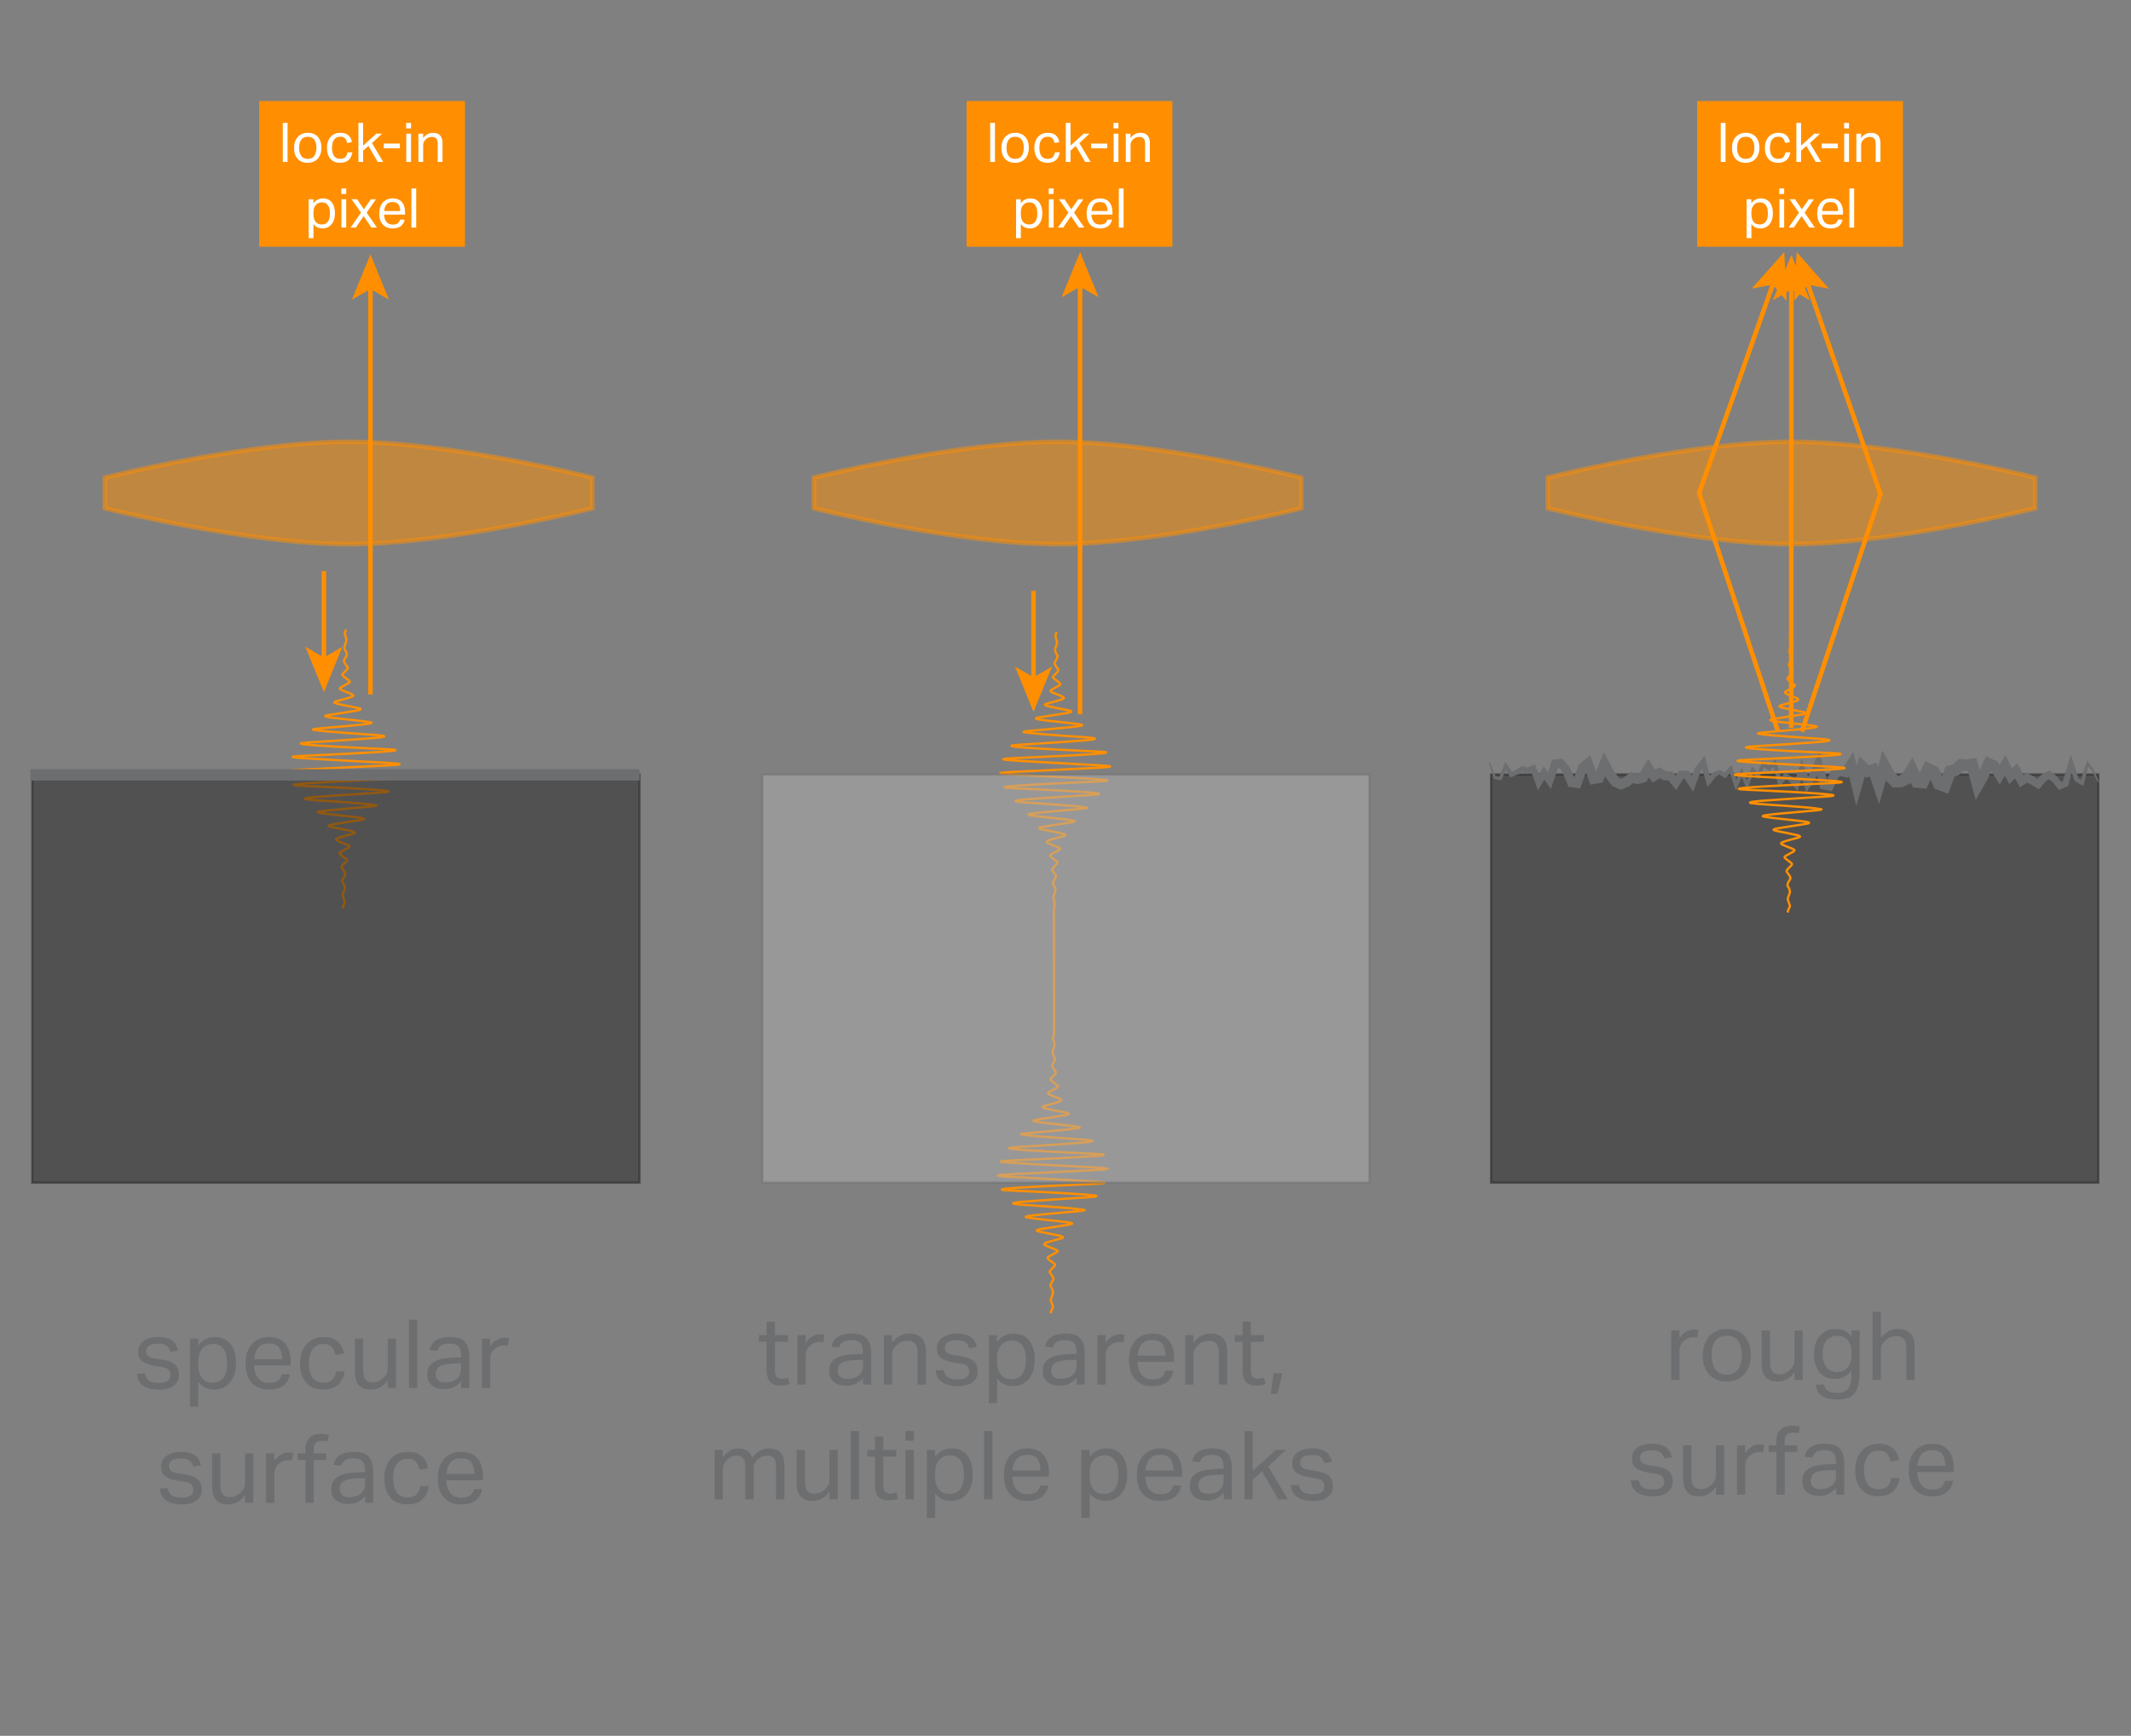 <svg xmlns="http://www.w3.org/2000/svg" id="Layer_1" data-name="Layer 1" width="935.39" height="762.07" viewBox="0 0 935.39 762.07"><rect x="0" y="0" width="935.39" height="762.07" fill="#808080" stroke="none"/><g><path d="M151.8,276.39c-.13.97-.39,1.02-.43,1.52-.03.43-.04.43.36,1.61.28.83.36,1.33.32,1.76-.03.3-.03.22-.4,1.22-.3.81-.44,1.23-.46,1.53-.03.65.2,1.18.38,1.6.36.84.62.82.68,1.31.08.56-.19,1.05-.61,1.82-.44.81-.64.83-.68,1.24-.04.44.2.83.68,1.6.7,1.1.99,1.17.99,1.6,0,.39-.28.67-.99,1.42-.95,1.01-1.38,1.25-1.37,1.63.01.34.3.51,1.37,1.31,1.79,1.33,1.91,1.54,1.9,1.75-.01.28-.14.43-1.93,1.38-1.9,1.01-2.44,1.26-2.44,1.6,0,.35.5.59,2.4,1.31,3.08,1.18,3.49,1.5,3.49,1.79,0,.22-.17.47-3.42,1.4-3.58,1.03-4.89,1.17-4.9,1.55,0,.33.85.61,5.05,1.43,5.14,1,6.54,1.26,6.55,1.6,0,.38-1.56.59-6.73,1.39-7.53,1.16-8.89,1.35-8.88,1.62,0,.39,2.49.68,8.92,1.38,10.52,1.13,11.48,1.35,11.48,1.57,0,.33-2.06.62-11.48,1.47-10.96.99-14.37,1.17-14.37,1.51,0,.08,3.01.66,14.45,1.45,12.45.86,16.97,1.1,16.98,1.51.01.57-8.72,1.05-17.13,1.64-13.11.93-19.54,1.08-19.54,1.5,0,.54,10.34,1.1,19.52,1.61,15.24.85,22.08.9,22.08,1.3,0,.51-11.51,1.1-22.59,1.67-15.56.8-22.66.91-22.66,1.31,0,.3,4.04.58,22.89,1.6,18.44,1,24.11,1.24,24.11,1.6,0,.35-5.53.56-24.11,1.45" fill="none" stroke="#ff8f00" stroke-linejoin="round"></path><path d="M150.36,398.9c.05-.32.15-.81.38-1.38.33-.83.57-.95.61-1.45.03-.43-.13-.5-.53-1.67-.28-.83-.42-1.25-.38-1.67.03-.3.09-.3.46-1.31.3-.81.44-1.23.46-1.53.03-.65-.2-1.18-.38-1.6-.36-.84-.62-.82-.68-1.31-.08-.56.19-1.05.61-1.82.44-.81.64-.83.68-1.24.04-.44-.2-.83-.68-1.6-.7-1.1-.99-1.17-.99-1.6,0-.39.28-.67.99-1.42.95-1.01,1.38-1.25,1.37-1.63-.01-.34-.3-.51-1.37-1.31-1.79-1.33-1.91-1.54-1.9-1.75.01-.28.14-.43,1.93-1.38,1.9-1.01,2.44-1.26,2.44-1.6,0-.35-.5-.59-2.4-1.31-3.08-1.18-3.49-1.5-3.49-1.79,0-.22.17-.47,3.42-1.4,3.58-1.03,4.89-1.17,4.9-1.55,0-.33-.85-.61-5.05-1.43-5.14-1-6.54-1.26-6.55-1.6,0-.38,1.56-.59,6.73-1.39,7.53-1.16,8.89-1.35,8.88-1.62,0-.39-2.49-.68-8.92-1.38-10.52-1.13-11.48-1.35-11.48-1.57,0-.33,2.06-.62,11.48-1.47,10.96-.99,14.37-1.17,14.37-1.51,0-.08-3.01-.66-14.45-1.45-12.45-.86-16.97-1.1-16.98-1.51-.01-.57,8.72-1.05,17.13-1.64,13.11-.93,19.54-1.08,19.54-1.5,0-.54-10.34-1.1-19.52-1.61-15.24-.85-22.08-.9-22.08-1.3,0-.51,11.51-1.1,22.59-1.67,15.56-.8,22.66-.91,22.66-1.31,0-.3-4.04-.58-22.89-1.6-18.44-1-24.11-1.24-24.11-1.6,0-.35,5.53-.56,24.11-1.45" fill="none" stroke="#ff8f00" stroke-linejoin="round"></path></g><g><path d="M462.58,400.03c-.05.32.24,52.67.06,54.01-.13.97-.39,1.02-.43,1.52-.03.43-.04.43.36,1.61.28.83.36,1.33.32,1.76-.03.3-.03.22-.4,1.22-.3.81-.44,1.23-.46,1.53-.03.65.2,1.18.38,1.6.36.84.62.82.68,1.31.08.56-.19,1.05-.61,1.82-.44.81-.64.83-.68,1.24-.04.44.2.83.68,1.6.7,1.1.99,1.17.99,1.6,0,.39-.28.67-.99,1.42-.95,1.01-1.38,1.25-1.37,1.63.01.34.3.51,1.37,1.31,1.79,1.33,1.91,1.54,1.9,1.75-.01.28-.14.43-1.93,1.38-1.9,1.01-2.44,1.26-2.44,1.6,0,.35.5.59,2.4,1.31,3.08,1.18,3.49,1.5,3.49,1.79,0,.22-.17.47-3.42,1.4-3.58,1.03-4.89,1.17-4.9,1.55,0,.33.85.61,5.05,1.43,5.14,1,6.54,1.26,6.55,1.6,0,.38-1.56.59-6.73,1.39-7.53,1.16-8.89,1.35-8.88,1.62,0,.39,2.49.68,8.92,1.38,10.52,1.13,11.48,1.35,11.48,1.57,0,.33-2.06.62-11.48,1.47-10.96.99-14.37,1.17-14.37,1.51,0,.08,3.01.66,14.45,1.45,12.45.86,16.97,1.1,16.98,1.51.01.57-8.72,1.05-17.13,1.64-13.11.93-19.54,1.08-19.54,1.5,0,.54,10.34,1.1,19.52,1.61,15.24.85,22.08.9,22.08,1.3,0,.51-11.51,1.1-22.59,1.67-15.56.8-22.66.91-22.66,1.31,0,.3,4.04.58,22.89,1.6,18.44,1,24.11,1.24,24.11,1.6,0,.35-5.53.56-24.11,1.45" fill="none" stroke="#ff8f00" stroke-linejoin="round"></path><path d="M461.2,576.56c.05-.32.15-.81.38-1.38.33-.83.57-.95.61-1.45.03-.43-.13-.5-.53-1.67-.28-.83-.42-1.25-.38-1.67.03-.3.09-.3.46-1.31.3-.81.44-1.23.46-1.53.03-.65-.2-1.18-.38-1.6-.36-.84-.62-.82-.68-1.31-.08-.56.19-1.05.61-1.82.44-.81.64-.83.68-1.24.04-.44-.2-.83-.68-1.6-.7-1.1-.99-1.17-.99-1.6,0-.39.28-.67.99-1.42.95-1.01,1.38-1.25,1.37-1.63-.01-.34-.3-.51-1.37-1.31-1.79-1.33-1.91-1.54-1.9-1.75.01-.28.14-.43,1.93-1.38,1.9-1.01,2.44-1.26,2.44-1.6,0-.35-.5-.59-2.4-1.31-3.08-1.18-3.49-1.5-3.49-1.79,0-.22.17-.47,3.42-1.4,3.58-1.03,4.89-1.17,4.9-1.55,0-.33-.85-.61-5.05-1.43-5.14-1-6.54-1.26-6.55-1.6,0-.38,1.56-.59,6.73-1.39,7.53-1.16,8.89-1.35,8.88-1.62,0-.39-2.49-.68-8.92-1.38-10.52-1.13-11.48-1.35-11.48-1.57,0-.33,2.06-.62,11.48-1.47,10.96-.99,14.37-1.17,14.37-1.51,0-.08-3.01-.66-14.45-1.45-12.45-.86-16.97-1.1-16.98-1.51-.01-.57,8.72-1.05,17.13-1.64,13.11-.93,19.54-1.08,19.54-1.5,0-.54-10.34-1.1-19.52-1.61-15.24-.85-22.08-.9-22.08-1.3,0-.51,11.51-1.1,22.59-1.67,15.56-.8,22.66-.91,22.66-1.31,0-.3-4.04-.58-22.89-1.6-18.44-1-24.11-1.24-24.11-1.6,0-.35,5.53-.56,24.11-1.45" fill="none" stroke="#ff8f00" stroke-linejoin="round"></path></g><g><path d="M463.73,277.42c-.13.97-.39,1.02-.43,1.52-.03.43-.04.43.36,1.61.28.83.36,1.33.32,1.76-.03.3-.03.22-.4,1.22-.3.81-.44,1.23-.46,1.53-.03.65.2,1.18.38,1.6.36.84.62.82.68,1.31.08.56-.19,1.05-.61,1.82-.44.81-.64.83-.68,1.24-.04.44.2.83.68,1.6.7,1.1.99,1.17.99,1.6,0,.39-.28.67-.99,1.42-.95,1.01-1.38,1.25-1.37,1.63.01.34.3.51,1.37,1.31,1.79,1.33,1.91,1.54,1.9,1.75-.01.28-.14.43-1.93,1.38-1.9,1.01-2.44,1.26-2.44,1.6,0,.35.5.59,2.4,1.31,3.08,1.18,3.49,1.5,3.49,1.79,0,.22-.17.47-3.42,1.4-3.58,1.03-4.89,1.17-4.9,1.55,0,.33.85.61,5.05,1.43,5.14,1,6.54,1.26,6.55,1.6,0,.38-1.56.59-6.73,1.39-7.53,1.16-8.89,1.35-8.88,1.62,0,.39,2.49.68,8.92,1.38,10.52,1.13,11.48,1.35,11.48,1.57,0,.33-2.06.62-11.48,1.47-10.96.99-14.37,1.17-14.37,1.51,0,.08,3.01.66,14.45,1.45,12.45.86,16.97,1.1,16.98,1.51.01.57-8.72,1.05-17.13,1.64-13.11.93-19.54,1.08-19.54,1.5,0,.54,10.34,1.1,19.52,1.61,15.24.85,22.08.9,22.08,1.3,0,.51-11.51,1.1-22.59,1.67-15.56.8-22.66.91-22.66,1.31,0,.3,4.04.58,22.89,1.6,18.44,1,24.11,1.24,24.11,1.6,0,.35-5.53.56-24.11,1.45" fill="none" stroke="#ff8f00" stroke-linejoin="round"></path><path d="M462.58,400.03c.05-.32-.14-.91.09-1.48.33-.83.2-1.59.24-2.09.03-.43.23.14-.17-1.03-.28-.83-.42-1.25-.38-1.67.03-.3.09-.3.46-1.31.3-.81.44-1.23.46-1.53.03-.65-.2-1.18-.38-1.6-.36-.84-.62-.82-.68-1.31-.08-.56.19-1.05.61-1.82.44-.81.64-.83.68-1.24.04-.44-.2-.83-.68-1.6-.7-1.1-.99-1.17-.99-1.6,0-.39.28-.67.99-1.42.95-1.01,1.38-1.25,1.37-1.63-.01-.34-.3-.51-1.37-1.31-1.79-1.33-1.91-1.54-1.9-1.75.01-.28.14-.43,1.93-1.38,1.9-1.01,2.44-1.26,2.44-1.6,0-.35-.5-.59-2.4-1.31-3.08-1.18-3.49-1.5-3.49-1.79,0-.22.17-.47,3.42-1.4,3.58-1.03,4.89-1.17,4.9-1.55,0-.33-.85-.61-5.05-1.43-5.14-1-6.54-1.26-6.55-1.6,0-.38,1.56-.59,6.73-1.39,7.53-1.16,8.89-1.35,8.88-1.62,0-.39-2.49-.68-8.92-1.38-10.52-1.13-11.48-1.35-11.48-1.57,0-.33,2.06-.62,11.48-1.47,10.96-.99,14.37-1.17,14.37-1.51,0-.08-3.01-.66-14.45-1.45-12.45-.86-16.97-1.1-16.98-1.51-.01-.57,8.72-1.05,17.13-1.64,13.11-.93,19.54-1.08,19.54-1.5,0-.54-10.34-1.1-19.52-1.61-15.24-.85-22.08-.9-22.08-1.3,0-.51,11.51-1.1,22.59-1.67,15.56-.8,22.66-.91,22.66-1.31,0-.3-4.04-.58-22.89-1.6-18.44-1-24.11-1.24-24.11-1.6,0-.35,5.53-.56,24.11-1.45" fill="none" stroke="#ff8f00" stroke-linejoin="round"></path></g><rect x="14.16" y="340.01" width="266.55" height="179.23" fill="#222" opacity=".5" stroke="#222" stroke-miterlimit="10"></rect><rect x="334.6" y="340.02" width="266.55" height="179.23" fill="#b0b1b3" opacity=".5" stroke="#6d6e70" stroke-miterlimit="10"></rect><rect x="654.5" y="340.01" width="266.55" height="179.23" fill="#222" opacity=".5" stroke="#222" stroke-miterlimit="10"></rect><line x1="13.31" y1="340.18" x2="280.72" y2="340.18" fill="none" stroke="#6d6e70" stroke-miterlimit="10" stroke-width="5"></line><path d="M653.98,334.66s2.69,6.57,2.69,6.57l-.42-.36,2.42.38s-.71.37-.71.37c0,0,2.22-5.68,2.22-5.68,0,0,.57-1.46.57-1.46,0,0,.91,1.34.91,1.34,0,0,2.53,3.72,2.53,3.72,0,0-1.24-.37-1.24-.37,0,0,2.37-1.16,2.37-1.16l-.1.05c.44-.26,2.4-1.51,2.76-1.72,0,0,.52.14.52.14,0,0,2.43.65,2.43.65,0,0-.85.05-.85.05,0,0,2.38-1.11,2.38-1.11,0,0,1.2-.56,1.2-.56.09.33,2.88,6.88,3.09,7.49,0,0-2.64-.21-2.64-.21.86-1.48,2.66-4.89,3.47-6.3,0,0,1.48,1.97,1.48,1.97l2.47,3.28-2.91.46c.21-.6,2.47-8.22,2.6-8.59,0,0,1.2-.14,1.2-.14.84-.1,2.59-.31,3.35-.4,0,0,.66.77.66.77,0,0,2.45,2.85,2.45,2.85l.17.2.12.28,2.48,5.67-1.58-1.19s2.41.27,2.41.27l-2.13,1.32s2.32-6.83,2.32-6.83l.18-.53s.46-.39.46-.39l2.39-2.01,2.33-1.96s1.03,2.9,1.03,2.9c0,0,2.45,6.9,2.45,6.9,0,0-2.43-1.42-2.43-1.42l2.4-.45-1.64,1.34c1-2.63,3.12-8.01,4.11-10.59,1.19,2.18,3.53,6.59,4.72,8.77,0,0-.2-.31-.2-.31,0,0,2.41,3.17,2.41,3.17l-.87-.69,2.41,1.09s-1.79-.02-1.79-.02l2.41-1.02-.51.3c.75-.57,2.61-2.08,3.3-2.59.59.17,2.83.76,3.48.95,0,0-1.12,0-1.12,0l2.41-.59-1.36,1.03c1.03-1.77,3.19-5.35,4.2-7.08.99,1.54,3.22,4.79,4.23,6.35,0,0-2.83-.58-2.83-.58.8-.52,2.75-1.66,3.5-2.14,0,0,1.01.59,1.01.59,0,0,2.38,1.39,2.38,1.39,0,0-.91-.25-.91-.25.78.04,2.64.13,3.35.16.21.29,2.56,3.38,2.85,3.78,0,0-2.97.11-2.97.11.52-.66,2.62-3.76,3.06-4.33.52.02,2.74.13,3.32.15,0,0,.96.04.96.04l.45.76,2.32,3.98-2.84.25s2.54-6.04,2.54-6.04l.09-.21.1-.12,2.48-3.18s1.69-2.17,1.69-2.17c0,0,.69,2.6.69,2.6,0,0,2.22,8.36,2.22,8.36,0,0-2-.41-2-.41l2.48-2.91.19-.22.22-.09c.45-.16,2.55-1.04,2.91-1.17,0,0,.41.24.41.24,0,0,2.39,1.41,2.39,1.41l-1.21.21c.76-.88,2.8-3.16,3.52-3.99.3.86,2.44,7.78,2.8,8.83,0,0-1.53-.05-1.53-.05.54-1.33,2.67-6.36,3.17-7.58,0,0,.72,1.75.72,1.75l2.38,5.81s-1.41.04-1.41.04c.28-.89,2.59-7.36,2.81-8.06.56.6,2.69,2.95,3.29,3.59,0,0-1.29.2-1.29.2.29-.67,2.58-5.62,2.8-6.15.51.39,2.68,2.07,3.24,2.5,0,0-1.12.07-1.12.07l2.38-2.47,1.05-1.09c.97,3.34,1.94,6.69,2.95,10.02,0,0-1.73-.38-1.73-.38l2.36-2.86.56-.67.8.44,2.44,1.36c.14.07.19.13.29.24,0,0,2.46,2.78,2.46,2.78l-2.04.41c.76-2.5,2.69-8.84,3.42-11.26.86,2.35,3.05,8.31,3.93,10.73,0,0-2.68-.28-2.68-.28l2.32-4.04c.5-1.38,3.25-7.86,4.1-10,0,0,1.32,4.9,1.32,4.9l2.6,9.63-1.47-1.41,2.42.46-2.19,1.13c.17-.37,2.55-6.17,2.62-6.31.61-.26,2.56-1.13,3.18-1.4,0,0,.56-.25.56-.25,0,0,.66.12.66.12l2.42.45-2.18.91c1.24-1.92,3.77-5.83,5.02-7.76,0,0,1.26,4.77,1.26,4.77l2.51,9.49-4.39-.06c.68-2.52,2.69-9.83,3.35-12.24,1.28,1.21,4,3.64,5.27,4.84,0,0-2.41-.5-2.41-.5,1.14-.42,3.51-1.27,4.65-1.68.57,1.56,2.68,7.61,3.28,9.27,0,0-4.68.14-4.68.14.96-3.57,3.04-11.28,3.98-14.79,1.34,2.49,4.13,7.65,5.46,10.12,0,0-.45-.61-.45-.61,0,0,2.43,2.4,2.43,2.4l-1.94-.76s2.41-.12,2.41-.12c0,0-.97.23-.97.23l2.4-1.11s-1.15,1.01-1.15,1.01c1.23-2,3.73-6.06,4.97-8.07,1.12,2.38,3.38,7.25,4.5,9.65,0,0-2.19-1.53-2.19-1.53l2.41.2s-2.69,1.63-2.69,1.63c.69-1.71,2.82-6.71,3.5-8.38,0,0,2.55,1.26,2.55,1.26l2.41,1.19s.85.42.85.42c.38.75,2.41,5.29,2.81,6.1,0,0-1.48-1.38-1.48-1.38l2.4.93s-3.43,1.55-3.43,1.55c.35-.84,2.65-6.95,2.96-7.68,0,0,1.33-.31,1.33-.31l2.41-.56-1.18.64,2.43-2.28.86-.81,1.14.11,2.41.23s-.63.02-.63.02c1.09-.17,3.61-.55,4.72-.72,0,0,.56,2.22.56,2.22,0,0,2.34,9.24,2.34,9.24,0,0-4.51-.62-4.51-.62l2.46-4.08c.59-1.36,2.42-5.55,3.32-7.55,1.13.53,3.4,1.61,4.53,2.15,0,0,.65.31.65.31l.34.57,2.36,3.94s-3.84.03-3.84.03c1.07-1.79,3.48-5.64,4.56-7.43,1.01,2.02,3.04,6.25,4.05,8.29,0,0-3.32-.54-3.32-.54l2.45-2.32s1.99-1.88,1.99-1.88c.86,1.61,2.7,5.28,3.56,6.91,0,0-2.71-.75-2.71-.75l2.43-1.4.94-.54s.9.48.9.48l2.39,1.29s.12.06.12.06c0,0,.04.03.04.03,0,0,2.38,1.62,2.38,1.62,0,0-2.28.3-2.28.3l2.48-2.62s.19-.21.19-.21c0,0,.18-.1.18-.1s2.45-1.43,2.45-1.43c0,0,1-.59,1-.59,0,0,.84.69.84.69,0,0,2.37,1.92,2.37,1.92l.18.15s.1.13.1.13l2.34,3.18s-1.73-.45-1.73-.45c0,0,2.43-.97,2.43-.97,0,0-.8.92-.8.92.69-2.43,3.04-10.06,3.72-12.41,1.11,3.39,2.34,7.21,3.39,10.61,0,0-.41-.51-.41-.51,0,0,2.37,1.59,2.37,1.59,0,0-1.32.51-1.32.51l2.69-8.42s.37-1.15.37-1.15c0,0,.69.93.69.93l2.32,3.14s.04.06.04.06c0,0,.01.04.01.04,0,0,2.22,5.24,2.22,5.24l-.45.21-2.62-5.05s.06.09.06.09c0,0-2.52-2.97-2.52-2.97l1.06-.21c-.11.78-2.34,9.12-2.43,9.69-.8-.45-2.95-1.72-3.78-2.2-.92-2.41-1.86-4.81-2.75-7.23,0,0,2.27-.08,2.27-.08,0,0-2.21,8.85-2.21,8.85,0,0-.16.63-.16.63l-.65.29s-2.39,1.08-2.39,1.08l-1,.45c-.23-.29-2.87-3.54-3.22-3.97,0,0,.28.28.28.28,0,0-2.46-1.81-2.46-1.81,0,0,1.85.1,1.85.1,0,0-2.38,1.54-2.38,1.54,0,0,.37-.31.37-.31,0,0-2.35,2.74-2.35,2.74,0,0-.96,1.12-.96,1.12l-1.33-.81-2.45-1.5.16.09s-2.44-1.19-2.44-1.19c0,0,1.84-.06,1.84-.06-1.04.68-3.08,1.89-4.09,2.54-.55-1.07-2.88-5.09-3.5-6.26,0,0,3.21.49,3.21.49-1.08,1.15-3.27,3.28-4.34,4.4,0,0-1.35-2.54-1.35-2.54,0,0-2.49-4.68-2.49-4.68l3.81.12c-1.03,1.86-3.17,5.48-4.19,7.3,0,0-2-3.17-2-3.17l-2.46-3.88s1,.88,1,.88c0,0-2.42-1.08-2.42-1.08,0,0,3.12-1.2,3.12-1.2l-2.34,5.66s-.05.11-.05.11c0,0-.09.16-.09.16l-2.36,4.14-2.94,5.17c-.93-3.42-3.1-11.48-4.05-14.99,0,0,2.86,1.87,2.86,1.87l-2.41.4-.3.05s-.33-.03-.33-.03l-2.41-.2s2-.7,2-.7c-.41.38-2.55,2.47-2.89,2.78-.41.11-2.64.65-3.1.77,0,0,1.83-1.62,1.83-1.62-.63,1.83-2.68,7.16-3.29,8.88-1.27-.46-3.67-1.37-4.93-1.83,0,0-1.02-.38-1.02-.38-.18-.41-2.61-5.66-2.87-6.25,0,0,1.24,1.28,1.24,1.28,0,0-2.41-1.2-2.41-1.2,0,0,3.65-1.36,3.65-1.36,0,0-2.42,5.75-2.42,5.75,0,0-.75,1.79-.75,1.79,0,0-1.93-.17-1.93-.17-1.03-.09-2.96-.26-3.95-.34-.36-.82-2.63-5.63-3.05-6.58,0,0,4.66.28,4.66.28,0,0-2.43,3.86-2.43,3.86l-.44.69c-.36.17-2.7,1.18-3.13,1.39,0,0-.48.21-.48.21l-.49.02c-.86.03-2.76.09-3.57.12-.47-.45-2.65-2.72-3.17-3.23,0,0-.28-.29-.28-.29,0,0-.17-.32-.17-.32l-2.37-4.57,4.66-.51c-1.2,4.04-3.48,12.24-4.66,16.26-1.24-3.62-3.63-10.88-4.86-14.48,0,0,3.06,1.48,3.06,1.48-.92.33-2.91.99-3.79,1.31-.64-.59-2.74-2.61-3.42-3.24,0,0,3.86-1.08,3.86-1.08l-2.48,8.52-2.39,8.22c-1.06-4.4-3.25-13.4-4.31-17.82,0,0,3.92.67,3.92.67-.61.92-2.7,3.95-3.26,4.79-.81-.17-2.93-.62-3.77-.79,0,0,1.22-.12,1.22-.12l-2.43.98s1.09-1.07,1.09-1.07c-.5,1.11-2.72,5.98-3.17,6.98-.88-.19-3.01-.68-3.92-.89,0,0-1.21-.27-1.21-.27-.09-.33-2.32-10.24-2.47-10.86,0,0,3.23.27,3.23.27l-2.52,5.46c-1.04,1.72-3.25,5.16-4.3,6.84-.62-1.94-2.57-8.02-3.22-10.06,0,0,2.53-.02,2.53-.02l-2.54,7.38-.7,2.04-1.34-1.63-2.36-2.87.29.24-2.38-1.44,1.35-.23c-.82.93-2.93,3.3-3.72,4.2-.88-3.47-1.82-6.97-2.76-10.42,0,0,1.47.38,1.47.38-.38.38-2.64,2.62-2.97,2.95-.43-.34-2.51-2.02-2.97-2.39,0,0,1.24-.3,1.24-.3-.36.76-2.63,5.63-2.93,6.27-.57-.61-2.59-2.88-3.19-3.53,0,0,1.3-.26,1.3-.26-.47,1.32-2.65,7.46-3.07,8.67,0,0-.76-1.8-.76-1.8l-2.43-5.78h1.45c-.56,1.4-2.66,6.53-3.19,7.85-.48-1.38-2.69-7.79-3.21-9.3,0,0,1.56.31,1.56.31-.28.37-2.62,3.12-2.87,3.44-.66-.34-2.49-1.38-3.14-1.73,0,0,.89.05.89.05l-2.39,1.09s.41-.31.41-.31c-.79,1.04-2.89,3.71-3.67,4.74-.46-1.42-2.76-8.8-3.27-10.38,0,0,2.38.43,2.38.43l-2.33,3.29.18-.33c-.7,1.93-2.68,7.23-3.36,9.11-1.03-1.58-3.2-4.98-4.24-6.58,0,0,1.4.81,1.4.81,0,0-2.4,0-2.4,0l1.49-.77c-.78,1.26-2.89,4.47-3.66,5.71-1-1.19-3.09-3.76-4.1-4.96,0,0,1.46.73,1.46.73h-2.41s-.44-.01-.44-.01c0,0-.47-.24-.47-.24,0,0-2.44-1.28-2.44-1.28l2.08-.06c-.82.56-3.19,2.07-4.05,2.64-.84-1.17-2.78-3.98-3.62-5.16,0,0,3.61-.14,3.61-.14-.31.47-2.55,4.6-2.8,4.98,0,0-.92.24-.92.24,0,0-2.4.63-2.4.63l-.55.14s-.57-.15-.57-.15l-2.41-.64,1.96-.4s-2.4,1.91-2.4,1.91l-.23.18s-.28.12-.28.12c0,0-2.41,1.03-2.41,1.03l-.89.38s-.9-.4-.9-.4l-2.41-1.07s-.52-.23-.52-.23l-.35-.46s-2.41-3.17-2.41-3.17c0,0-.11-.15-.11-.15,0,0-.08-.16-.08-.16,0,0-2.38-4.56-2.38-4.56l4.02-.22c-.34.74-2.62,6.62-2.9,7.23-1.57.27-3.86.67-5.43.94-.51-1.32-2.44-7.26-2.96-8.66,0,0,3.36.94,3.36.94,0,0-2.43,1.96-2.43,1.96,0,0,.64-.91.64-.91-.41.98-2.7,7.43-3.05,8.3,0,0-1.57-.21-1.57-.21l-2.4-.33-1.15-.16s-.42-1.03-.42-1.03c0,0-2.34-5.72-2.34-5.72l.29.48s-2.37-2.92-2.37-2.92c0,0,1.6.65,1.6.65l-2.41.2s1.53-1.24,1.53-1.24c0,0-2.55,7.41-2.55,7.41,0,0-1.07,3.11-1.07,3.11-1.07-1.49-3.13-4.52-4.19-6.01,0,0,2.64-.13,2.64-.13-.87,1.46-3.24,5.27-4.12,6.74-.73-1.98-2.54-7.16-3.27-9.18,0,0,1.74.73,1.74.73,0,0-2.43.99-2.43.99,0,0-.45.18-.45.18,0,0-.4-.13-.4-.13,0,0-2.39-.78-2.39-.78l.92-.11s-2.45,1.31-2.45,1.31c0,0-.08.04-.08.04,0,0-.02,0-.02,0,0,0-2.44,1-2.44,1l-.83.34-.42-.71s-2.28-3.88-2.28-3.88c0,0,1.48-.12,1.48-.12,0,0-2.59,5.52-2.59,5.52,0,0-.23.48-.23.48l-.48-.11s-2.39-.54-2.39-.54l-.33-.07-.09-.28-2.12-6.78.47-.17h0Z" fill="#6d6e70"></path><g><line x1="162.6" y1="125.8" x2="162.6" y2="304.87" fill="none" stroke="#ff8f00" stroke-miterlimit="10" stroke-width="2"></line><polygon points="162.6 111.67 154.47 131.57 162.6 126.85 170.73 131.57 162.6 111.67" fill="#ff8f00"></polygon></g><g><line x1="142.17" y1="289.72" x2="142.17" y2="250.74" fill="none" stroke="#ff8f00" stroke-miterlimit="10" stroke-width="2"></line><polygon points="142.17 303.84 150.3 283.95 142.17 288.67 134.04 283.95 142.17 303.84" fill="#ff8f00"></polygon></g><g><line x1="474.09" y1="124.77" x2="474.09" y2="313.55" fill="none" stroke="#ff8f00" stroke-miterlimit="10" stroke-width="2"></line><polygon points="474.09 110.65 465.96 130.55 474.09 125.83 482.22 130.55 474.09 110.65" fill="#ff8f00"></polygon></g><g><line x1="453.66" y1="298.4" x2="453.66" y2="259.42" fill="none" stroke="#ff8f00" stroke-miterlimit="10" stroke-width="2"></line><polygon points="453.66 312.53 461.79 292.63 453.66 297.35 445.53 292.63 453.66 312.53" fill="#ff8f00"></polygon></g><path d="M260,209.68v13.48s-62.15,15.73-106.98,15.73-106.98-15.73-106.98-15.73v-13.48s62.15-15.73,106.98-15.73,106.98,15.73,106.98,15.73Z" fill="#ff8f00" opacity=".5" stroke="#ff8f00" stroke-miterlimit="10" stroke-width="2"></path><line x1="786.26" y1="213.29" x2="786.26" y2="319.56" fill="#6d6e70" stroke="#ff8f00" stroke-miterlimit="10" stroke-width="2"></line><g><path d="M786.11,278.11c-.13.97-.39,1.02-.43,1.52-.03.43-.04.43.36,1.61.28.83.36,1.33.32,1.76-.03.3-.03.22-.4,1.22-.3.81-.44,1.23-.46,1.53-.03.65.2,1.18.38,1.6.36.84.62.82.68,1.31.08.56-.19,1.05-.61,1.82-.44.81-.64.83-.68,1.24-.04.44.2.83.68,1.6.7,1.1.99,1.17.99,1.6,0,.39-.28.67-.99,1.42-.95,1.01-1.38,1.25-1.37,1.63.01.34.3.51,1.37,1.31,1.79,1.33,1.91,1.54,1.9,1.75-.01.28-.14.43-1.93,1.38-1.9,1.01-2.44,1.26-2.44,1.6,0,.35.5.59,2.4,1.31,3.08,1.18,3.49,1.5,3.49,1.79,0,.22-.17.47-3.42,1.4-3.58,1.03-4.89,1.17-4.9,1.55,0,.33.85.61,5.05,1.43,5.14,1,6.54,1.26,6.55,1.6,0,.38-1.56.59-6.73,1.39-7.53,1.16-8.89,1.35-8.88,1.62,0,.39,2.49.68,8.92,1.38,10.52,1.13,11.48,1.35,11.48,1.57,0,.33-2.06.62-11.48,1.47-10.96.99-14.37,1.17-14.37,1.51,0,.08,3.01.66,14.45,1.45,12.45.86,16.97,1.1,16.98,1.51.01.57-8.72,1.05-17.13,1.64-13.11.93-19.54,1.08-19.54,1.5,0,.54,10.34,1.1,19.52,1.61,15.24.85,22.08.9,22.08,1.3,0,.51-11.51,1.1-22.59,1.67-15.56.8-22.66.91-22.66,1.31,0,.3,4.04.58,22.89,1.6,18.44,1,24.11,1.24,24.11,1.6,0,.35-5.53.56-24.11,1.45" fill="none" stroke="#ff8f00" stroke-linejoin="round"></path><path d="M784.67,400.62c.05-.32.15-.81.38-1.38.33-.83.57-.95.61-1.45.03-.43-.13-.5-.53-1.67-.28-.83-.42-1.25-.38-1.67.03-.3.09-.3.46-1.31.3-.81.44-1.23.46-1.53.03-.65-.2-1.18-.38-1.6-.36-.84-.62-.82-.68-1.31-.08-.56.19-1.05.61-1.82.44-.81.64-.83.68-1.24.04-.44-.2-.83-.68-1.6-.7-1.1-.99-1.17-.99-1.6,0-.39.28-.67.99-1.42.95-1.01,1.38-1.25,1.37-1.63-.01-.34-.3-.51-1.37-1.31-1.79-1.33-1.91-1.54-1.9-1.75.01-.28.14-.43,1.93-1.38,1.9-1.01,2.44-1.26,2.44-1.6,0-.35-.5-.59-2.4-1.31-3.08-1.18-3.49-1.5-3.49-1.79,0-.22.17-.47,3.42-1.4,3.58-1.03,4.89-1.17,4.9-1.55,0-.33-.85-.61-5.05-1.43-5.14-1-6.54-1.26-6.55-1.6,0-.38,1.56-.59,6.73-1.39,7.53-1.16,8.89-1.35,8.88-1.62,0-.39-2.49-.68-8.92-1.38-10.52-1.13-11.48-1.35-11.48-1.57,0-.33,2.06-.62,11.48-1.47,10.96-.99,14.37-1.17,14.37-1.51,0-.08-3.01-.66-14.45-1.45-12.45-.86-16.97-1.1-16.98-1.51-.01-.57,8.72-1.05,17.13-1.64,13.11-.93,19.54-1.08,19.54-1.5,0-.54-10.34-1.1-19.52-1.61-15.24-.85-22.08-.9-22.08-1.3,0-.51,11.51-1.1,22.59-1.67,15.56-.8,22.66-.91,22.66-1.31,0-.3-4.04-.58-22.89-1.6-18.44-1-24.11-1.24-24.11-1.6,0-.35,5.53-.56,24.11-1.45" fill="none" stroke="#ff8f00" stroke-linejoin="round"></path></g><line x1="745.74" y1="216.14" x2="780.32" y2="320.8" fill="#6d6e70" stroke="#ff8f00" stroke-miterlimit="10" stroke-width="2"></line><line x1="825.51" y1="216.55" x2="790.93" y2="321.21" fill="#6d6e70" stroke="#ff8f00" stroke-miterlimit="10" stroke-width="2"></line><g><line x1="786.3" y1="220.61" x2="786.3" y2="126.07" fill="none" stroke="#ff8f00" stroke-miterlimit="10" stroke-width="2"></line><polygon points="786.3 111.95 794.43 131.85 786.3 127.12 778.17 131.85 786.3 111.95" fill="#ff8f00"></polygon></g><g><line x1="745.74" y1="216.71" x2="783.2" y2="110.65" fill="#6d6e70"></line><g><line x1="745.74" y1="216.71" x2="778.49" y2="123.97" fill="none" stroke="#ff8f00" stroke-miterlimit="10" stroke-width="2"></line><polygon points="783.2 110.65 784.24 132.12 778.14 124.96 768.9 126.71 783.2 110.65" fill="#ff8f00"></polygon></g></g><g><line x1="825.55" y1="217.28" x2="788.64" y2="110.65" fill="#6d6e70"></line><g><line x1="825.55" y1="217.28" x2="793.26" y2="124" fill="none" stroke="#ff8f00" stroke-miterlimit="10" stroke-width="2"></line><polygon points="788.64 110.65 802.84 126.8 793.61 124.99 787.47 132.12 788.64 110.65" fill="#ff8f00"></polygon></g></g><path d="M571.2,209.68v13.48s-62.15,15.73-106.98,15.73-106.98-15.73-106.98-15.73v-13.48s62.15-15.73,106.98-15.73,106.98,15.73,106.98,15.73Z" fill="#ff8f00" opacity=".5" stroke="#ff8f00" stroke-miterlimit="10" stroke-width="2"></path><path d="M893.34,209.68v13.48s-62.15,15.73-106.98,15.73-106.98-15.73-106.98-15.73v-13.48s62.15-15.73,106.98-15.73,106.98,15.73,106.98,15.73Z" fill="#ff8f00" opacity=".5" stroke="#ff8f00" stroke-miterlimit="10" stroke-width="2"></path><g><path d="M74.8,603.68c0-.87-.24-1.61-.71-2.23-.48-.62-1.53-1.05-3.15-1.3l-2.77-.42c-2.44-.39-4.3-1.04-5.59-1.95-1.29-.91-1.93-2.37-1.93-4.39,0-1.34.38-2.49,1.13-3.44.76-.95,1.79-1.68,3.09-2.18,1.3-.5,2.77-.76,4.39-.76,2.1,0,3.75.27,4.96.8,1.2.53,2.1,1.25,2.69,2.14.59.9,1.01,1.89,1.26,2.98l-3.32.55c-.39-1.18-.95-2.06-1.68-2.67-.73-.6-1.99-.9-3.78-.9-2.02,0-3.4.34-4.14,1.01-.74.67-1.11,1.42-1.11,2.23,0,.9.27,1.6.8,2.12.53.52,1.64.92,3.32,1.2l3.15.5c2.55.42,4.38,1.15,5.48,2.18,1.11,1.04,1.66,2.55,1.66,4.54,0,1.82-.73,3.34-2.18,4.56-1.46,1.22-3.64,1.83-6.55,1.83-1.74,0-3.32-.22-4.75-.67s-2.58-1.19-3.46-2.23-1.38-2.41-1.49-4.12h3.53c.25,1.51.89,2.57,1.91,3.17,1.02.6,2.42.9,4.18.9s3.16-.32,3.93-.95c.77-.63,1.16-1.46,1.16-2.5Z" fill="#6d6e70"></path><path d="M83.41,587.68h3.61v3.07c.9-1.2,1.94-2.13,3.13-2.77,1.19-.64,2.58-.97,4.18-.97,2.07,0,3.79.48,5.17,1.45,1.37.97,2.39,2.3,3.07,4.01s1.01,3.68,1.01,5.92c0,2.38-.39,4.45-1.18,6.2-.78,1.75-1.9,3.1-3.34,4.05-1.44.95-3.16,1.43-5.15,1.43-1.2,0-2.41-.25-3.61-.74-1.21-.49-2.28-1.38-3.23-2.67v10.88h-3.65v-29.86ZM99.71,598.43c0-2.13-.29-3.8-.88-5.02-.59-1.22-1.34-2.08-2.25-2.6-.91-.52-1.87-.78-2.88-.78-2.16,0-3.81.71-4.96,2.14-1.15,1.43-1.72,3.26-1.72,5.5v1.47c0,2.44.53,4.36,1.6,5.78s2.66,2.12,4.79,2.12c1.2,0,2.27-.28,3.21-.84.94-.56,1.69-1.48,2.25-2.75.56-1.27.84-2.95.84-5.02Z" fill="#6d6e70"></path><path d="M107.77,598.68c0-2.52.44-4.65,1.32-6.38.88-1.74,2.09-3.05,3.63-3.95,1.54-.9,3.3-1.34,5.29-1.34,2.24,0,4.06.46,5.46,1.36,1.4.91,2.44,2.16,3.11,3.76.67,1.6,1.01,3.42,1.01,5.46v1.85h-16.13c.11,2.35.72,4.22,1.83,5.61,1.11,1.39,2.68,2.08,4.73,2.08,1.82,0,3.16-.34,4.01-1.03.85-.69,1.42-1.62,1.7-2.79h3.53c-.36,2.07-1.29,3.72-2.79,4.93-1.5,1.22-3.65,1.83-6.45,1.83-3.28,0-5.8-1.01-7.58-3.02-1.78-2.02-2.67-4.8-2.67-8.36ZM112.39,593.25c-.45,1.05-.73,2.21-.84,3.47h12.35c-.11-2.21-.58-3.91-1.41-5.1-.83-1.19-2.33-1.79-4.51-1.79-1.48,0-2.67.31-3.57.92-.9.62-1.57,1.45-2.02,2.5Z" fill="#6d6e70"></path><path d="M131.71,598.6c0-2.32.42-4.35,1.26-6.09s2.04-3.09,3.59-4.05c1.55-.97,3.41-1.45,5.57-1.45,2.58,0,4.59.64,6.05,1.91,1.46,1.27,2.37,3.03,2.73,5.27l-3.65.67c-.28-1.4-.8-2.55-1.55-3.46-.76-.91-1.99-1.37-3.7-1.37-1.54,0-2.78.38-3.72,1.13-.94.76-1.62,1.77-2.06,3.04-.43,1.27-.65,2.71-.65,4.3s.2,3,.61,4.3c.41,1.3,1.08,2.33,2.02,3.09s2.19,1.13,3.76,1.13c1.76,0,3.07-.45,3.93-1.34.85-.9,1.41-2.11,1.66-3.65h3.7c-.36,2.46-1.32,4.42-2.86,5.86-1.54,1.44-3.71,2.16-6.51,2.16-3.3,0-5.82-1.04-7.56-3.11s-2.6-4.86-2.6-8.36Z" fill="#6d6e70"></path><path d="M155.77,602.09v-14.41h3.65v13.69c0,2.02.34,3.44,1.01,4.28s1.74,1.26,3.19,1.26c1.65,0,3.12-.59,4.41-1.76.7-.62,1.23-1.27,1.6-1.95.36-.69.55-1.57.55-2.67v-12.85h3.65v21.71h-3.61v-3.36c-1.04,1.4-2.18,2.42-3.42,3.07s-2.58.97-4.01.97c-2.46,0-4.25-.67-5.35-2.02-1.11-1.34-1.66-3.33-1.66-5.96Z" fill="#6d6e70"></path><path d="M179.55,579.41h3.65v29.99h-3.65v-29.99Z" fill="#6d6e70"></path><path d="M187.53,603.39c0-1.48.32-2.69.95-3.61s1.47-1.65,2.52-2.18,2.24-.91,3.57-1.13c1.33-.22,2.68-.36,4.05-.42l3.74-.13v-.84c0-1.85-.39-3.18-1.18-3.99-.78-.81-2.06-1.22-3.82-1.22s-3.01.29-3.82.86c-.81.57-1.34,1.37-1.6,2.37l-3.32-.38c.39-1.99,1.33-3.44,2.81-4.35,1.48-.91,3.5-1.36,6.05-1.36,3.14,0,5.33.73,6.59,2.18,1.26,1.46,1.89,3.49,1.89,6.09v14.11h-3.53v-2.98c-.78.95-1.78,1.77-2.98,2.46-1.2.69-2.7,1.03-4.49,1.03-2.18,0-3.97-.54-5.35-1.62-1.39-1.08-2.08-2.71-2.08-4.89ZM191.26,603.3c0,1.09.33,1.97.99,2.62s1.74.99,3.26.99c2.04,0,3.7-.5,4.96-1.51,1.26-1.01,1.89-2.49,1.89-4.45v-2.44l-3.49.13c-1.96.06-3.49.27-4.6.65-1.11.38-1.88.9-2.33,1.55-.45.66-.67,1.48-.67,2.46Z" fill="#6d6e70"></path><path d="M211.51,587.68h3.61v3.36c.81-1.2,1.76-2.13,2.86-2.77,1.09-.64,2.25-.97,3.49-.97.81,0,1.46.06,1.93.17l-.46,3.4c-.28-.06-.56-.1-.84-.15s-.59-.06-.92-.06c-.67,0-1.35.12-2.04.36-.69.24-1.35.64-2,1.2-.62.53-1.1,1.15-1.45,1.85-.35.7-.53,1.51-.53,2.44v12.89h-3.65v-21.71Z" fill="#6d6e70"></path><path d="M84.84,654.08c0-.87-.24-1.61-.71-2.23-.48-.62-1.53-1.05-3.15-1.3l-2.77-.42c-2.44-.39-4.3-1.04-5.59-1.95-1.29-.91-1.93-2.37-1.93-4.39,0-1.34.38-2.49,1.13-3.44.76-.95,1.79-1.68,3.09-2.18s2.76-.76,4.39-.76c2.1,0,3.75.27,4.96.8,1.2.53,2.1,1.25,2.69,2.14.59.9,1.01,1.89,1.26,2.98l-3.32.55c-.39-1.18-.95-2.06-1.68-2.67-.73-.6-1.99-.9-3.78-.9-2.02,0-3.4.34-4.14,1.01-.74.67-1.11,1.42-1.11,2.23,0,.9.27,1.6.8,2.12.53.52,1.64.92,3.32,1.2l3.15.5c2.55.42,4.37,1.15,5.48,2.18,1.11,1.04,1.66,2.55,1.66,4.54,0,1.82-.73,3.34-2.18,4.56-1.46,1.22-3.64,1.83-6.55,1.83-1.74,0-3.32-.22-4.75-.67-1.43-.45-2.58-1.19-3.47-2.23-.88-1.04-1.38-2.41-1.49-4.12h3.53c.25,1.51.89,2.57,1.91,3.17,1.02.6,2.42.9,4.18.9s3.16-.32,3.93-.95c.77-.63,1.15-1.46,1.15-2.5Z" fill="#6d6e70"></path><path d="M93.11,652.49v-14.41h3.65v13.69c0,2.02.34,3.44,1.01,4.28s1.74,1.26,3.19,1.26c1.65,0,3.12-.59,4.41-1.76.7-.62,1.23-1.27,1.6-1.95.36-.69.55-1.57.55-2.67v-12.85h3.65v21.71h-3.61v-3.36c-1.04,1.4-2.18,2.42-3.42,3.07-1.25.64-2.58.97-4.01.97-2.46,0-4.25-.67-5.36-2.02-1.11-1.34-1.66-3.33-1.66-5.96Z" fill="#6d6e70"></path><path d="M116.8,638.08h3.61v3.36c.81-1.2,1.76-2.13,2.86-2.77,1.09-.64,2.25-.97,3.49-.97.81,0,1.46.06,1.93.17l-.46,3.4c-.28-.06-.56-.1-.84-.15s-.59-.06-.92-.06c-.67,0-1.35.12-2.04.36-.69.24-1.35.64-2,1.2-.62.53-1.1,1.15-1.45,1.85-.35.7-.53,1.51-.53,2.44v12.89h-3.65v-21.71Z" fill="#6d6e70"></path><path d="M134.06,640.98h-3.4v-2.9h3.4v-1.89c0-1.57.3-2.84.9-3.82.6-.98,1.41-1.71,2.42-2.18,1.01-.48,2.1-.71,3.28-.71.64,0,1.27.04,1.87.11.6.07,1.21.2,1.83.4l-.59,2.86c-.45-.14-.88-.23-1.28-.27-.41-.04-.81-.06-1.2-.06-.98,0-1.82.26-2.52.78-.7.52-1.05,1.46-1.05,2.83v1.97h5.5v2.9h-5.5v18.82h-3.65v-18.82Z" fill="#6d6e70"></path><path d="M145.4,653.79c0-1.48.31-2.69.94-3.61s1.47-1.65,2.52-2.18c1.05-.53,2.24-.91,3.57-1.13,1.33-.22,2.68-.36,4.05-.42l3.74-.13v-.84c0-1.85-.39-3.18-1.18-3.99-.78-.81-2.06-1.22-3.82-1.22s-3.01.29-3.82.86c-.81.57-1.34,1.37-1.6,2.37l-3.32-.38c.39-1.99,1.33-3.44,2.81-4.35,1.48-.91,3.5-1.36,6.05-1.36,3.14,0,5.33.73,6.59,2.18,1.26,1.46,1.89,3.49,1.89,6.09v14.11h-3.53v-2.98c-.78.95-1.78,1.77-2.98,2.46-1.2.69-2.7,1.03-4.49,1.03-2.18,0-3.97-.54-5.36-1.62-1.39-1.08-2.08-2.71-2.08-4.89ZM149.14,653.71c0,1.09.33,1.97.99,2.62.66.66,1.74.99,3.25.99,2.04,0,3.7-.5,4.96-1.51s1.89-2.49,1.89-4.45v-2.44l-3.49.13c-1.96.06-3.49.27-4.6.65s-1.88.9-2.33,1.55c-.45.66-.67,1.48-.67,2.46Z" fill="#6d6e70"></path><path d="M168.67,649c0-2.32.42-4.35,1.26-6.09s2.04-3.09,3.59-4.05c1.55-.97,3.41-1.45,5.57-1.45,2.58,0,4.59.64,6.05,1.91,1.46,1.27,2.37,3.03,2.73,5.27l-3.65.67c-.28-1.4-.8-2.55-1.55-3.46-.76-.91-1.99-1.37-3.7-1.37-1.54,0-2.78.38-3.72,1.13-.94.76-1.62,1.77-2.06,3.04-.43,1.27-.65,2.71-.65,4.3s.2,3,.61,4.3c.41,1.3,1.08,2.33,2.02,3.09s2.19,1.13,3.76,1.13c1.76,0,3.07-.45,3.93-1.34.85-.9,1.41-2.11,1.66-3.65h3.7c-.36,2.46-1.32,4.42-2.86,5.86-1.54,1.44-3.71,2.16-6.51,2.16-3.3,0-5.82-1.04-7.56-3.11s-2.6-4.86-2.6-8.36Z" fill="#6d6e70"></path><path d="M192.15,649.09c0-2.52.44-4.65,1.32-6.38.88-1.74,2.09-3.05,3.63-3.95,1.54-.9,3.3-1.34,5.29-1.34,2.24,0,4.06.46,5.46,1.36,1.4.91,2.44,2.16,3.11,3.76.67,1.6,1.01,3.42,1.01,5.46v1.85h-16.13c.11,2.35.72,4.22,1.83,5.61,1.11,1.39,2.68,2.08,4.73,2.08,1.82,0,3.16-.34,4.01-1.03.85-.69,1.42-1.62,1.7-2.79h3.53c-.36,2.07-1.29,3.72-2.79,4.93-1.5,1.22-3.65,1.83-6.45,1.83-3.28,0-5.8-1.01-7.58-3.02-1.78-2.02-2.67-4.8-2.67-8.36ZM196.77,643.65c-.45,1.05-.73,2.21-.84,3.47h12.35c-.11-2.21-.58-3.91-1.41-5.1-.83-1.19-2.33-1.79-4.51-1.79-1.48,0-2.67.31-3.57.92-.9.62-1.57,1.45-2.02,2.5Z" fill="#6d6e70"></path></g><g><rect x="114.77" y="45.36" width="88.34" height="61.96" fill="#ff8f00" stroke="#ff8f00" stroke-miterlimit="10" stroke-width="2"></rect><g><path d="M124.14,53.96h2.09v17.14h-2.09v-17.14Z" fill="#fff"></path><path d="M129.08,64.93c0-1.36.25-2.53.74-3.52.5-.98,1.2-1.75,2.11-2.29.91-.54,1.98-.82,3.19-.82s2.32.26,3.2.79c.89.53,1.57,1.28,2.05,2.26.48.98.72,2.14.72,3.48s-.24,2.54-.73,3.53c-.49.99-1.18,1.76-2.09,2.3-.9.54-1.98.82-3.23.82-1.89,0-3.36-.58-4.4-1.75-1.05-1.17-1.57-2.77-1.57-4.8ZM131.29,64.88c0,1.42.3,2.59.89,3.5s1.56,1.37,2.9,1.37c.9,0,1.62-.21,2.18-.62s.97-1,1.24-1.74c.26-.74.4-1.59.4-2.53,0-1.42-.3-2.58-.9-3.48-.6-.9-1.57-1.34-2.92-1.34s-2.29.45-2.89,1.36c-.6.9-.9,2.07-.9,3.49Z" fill="#fff"></path><path d="M143.51,64.93c0-1.33.24-2.49.72-3.48.48-.99,1.16-1.76,2.05-2.32.89-.55,1.95-.83,3.18-.83,1.47,0,2.62.36,3.46,1.09.83.73,1.35,1.73,1.56,3.01l-2.09.38c-.16-.8-.46-1.46-.89-1.98-.43-.52-1.14-.78-2.11-.78-.88,0-1.59.22-2.12.65-.54.43-.93,1.01-1.18,1.74s-.37,1.55-.37,2.46.12,1.72.35,2.46.62,1.33,1.15,1.76c.54.43,1.25.65,2.15.65,1.01,0,1.76-.26,2.24-.77.49-.51.8-1.21.95-2.09h2.11c-.21,1.41-.75,2.52-1.63,3.35-.88.82-2.12,1.24-3.72,1.24-1.89,0-3.33-.59-4.32-1.78-.99-1.18-1.49-2.78-1.49-4.78Z" fill="#fff"></path><path d="M157.33,53.96h2.06v9.98l5.81-5.26h2.52l-4.44,4.15,4.92,8.26h-2.38l-4.1-7.03-2.33,2.09v4.94h-2.06v-17.14Z" fill="#fff"></path><path d="M168.47,63.03h7.06v2.09h-7.06v-2.09Z" fill="#fff"></path><path d="M178.28,53.96h2.14v2.42h-2.14v-2.42ZM178.33,58.69h2.09v12.41h-2.09v-12.41Z" fill="#fff"></path><path d="M183.68,58.69h2.06v1.9c.64-.82,1.32-1.4,2.05-1.75.73-.35,1.49-.53,2.29-.53,1.41,0,2.45.39,3.13,1.16.68.78,1.02,1.9,1.02,3.37v8.26h-2.09v-7.85c0-1.15-.21-1.96-.64-2.44-.42-.47-1.06-.71-1.91-.71-.45,0-.9.08-1.37.24-.46.16-.88.42-1.25.77-.4.35-.7.72-.91,1.12-.21.39-.31.9-.31,1.52v7.34h-2.09v-12.41Z" fill="#fff"></path><path d="M135.5,87.49h2.06v1.75c.51-.69,1.11-1.22,1.79-1.58.68-.37,1.48-.55,2.39-.55,1.18,0,2.17.28,2.95.83.78.55,1.37,1.32,1.75,2.29.38.98.58,2.1.58,3.38,0,1.36-.22,2.54-.67,3.54-.45,1-1.08,1.77-1.91,2.32-.82.54-1.8.82-2.94.82-.69,0-1.38-.14-2.06-.42-.69-.28-1.3-.79-1.85-1.52v6.22h-2.09v-17.06ZM144.81,93.64c0-1.22-.17-2.17-.5-2.87s-.76-1.19-1.28-1.49-1.07-.44-1.64-.44c-1.23,0-2.18.41-2.83,1.22-.66.82-.98,1.86-.98,3.14v.84c0,1.39.3,2.49.91,3.3.61.81,1.52,1.21,2.74,1.21.69,0,1.3-.16,1.84-.48.54-.32.96-.84,1.28-1.57.32-.73.48-1.68.48-2.87Z" fill="#fff"></path><path d="M149.83,82.76h2.14v2.42h-2.14v-2.42ZM149.88,87.49h2.09v12.41h-2.09v-12.41Z" fill="#fff"></path><path d="M159.72,91.88l3.07-4.39h2.23l-4.08,5.86,4.51,6.55h-2.42l-3.41-5.02-3.43,5.02h-2.3l4.58-6.53-4.15-5.88h2.45l2.95,4.39Z" fill="#fff"></path><path d="M166.46,93.78c0-1.44.25-2.66.76-3.65s1.2-1.74,2.08-2.26c.88-.51,1.89-.77,3.02-.77,1.28,0,2.32.26,3.12.78.8.52,1.39,1.24,1.78,2.15.38.91.58,1.95.58,3.12v1.06h-9.22c.06,1.34.41,2.41,1.04,3.2.63.79,1.53,1.19,2.7,1.19,1.04,0,1.8-.2,2.29-.59.49-.39.81-.92.97-1.6h2.02c-.21,1.18-.74,2.12-1.6,2.82-.86.7-2.08,1.04-3.68,1.04-1.87,0-3.32-.58-4.33-1.73-1.02-1.15-1.52-2.74-1.52-4.78ZM169.1,90.67c-.26.6-.42,1.26-.48,1.98h7.06c-.06-1.26-.33-2.24-.8-2.92-.47-.68-1.33-1.02-2.58-1.02-.85,0-1.53.18-2.04.53-.51.35-.9.83-1.15,1.43Z" fill="#fff"></path><path d="M180.6,82.76h2.09v17.14h-2.09v-17.14Z" fill="#fff"></path></g></g><g><path d="M336.5,600.82v-11.76h-3.36v-2.9h3.36v-5.92h3.65v5.92h5.75v2.9h-5.75v12.73c0,1.06.24,1.92.71,2.56.48.64,1.2.97,2.18.97.62,0,1.16-.05,1.64-.15.48-.1.9-.2,1.26-.32l.63,2.81c-.56.2-1.17.36-1.83.48-.66.13-1.44.19-2.33.19-1.62,0-2.86-.32-3.72-.97s-1.44-1.53-1.74-2.67c-.31-1.13-.46-2.43-.46-3.88Z" fill="#6d6e70"></path><path d="M350.02,586.16h3.61v3.36c.81-1.2,1.76-2.13,2.86-2.77,1.09-.64,2.25-.97,3.49-.97.81,0,1.46.06,1.93.17l-.46,3.4c-.28-.06-.56-.1-.84-.15-.28-.04-.59-.06-.92-.06-.67,0-1.35.12-2.04.36-.69.24-1.35.64-2,1.2-.62.53-1.1,1.15-1.45,1.85-.35.7-.53,1.51-.53,2.44v12.89h-3.65v-21.71Z" fill="#6d6e70"></path><path d="M363.96,601.87c0-1.48.31-2.69.94-3.61s1.47-1.65,2.52-2.18c1.05-.53,2.24-.91,3.57-1.13,1.33-.22,2.68-.36,4.05-.42l3.74-.13v-.84c0-1.85-.39-3.18-1.18-3.99-.78-.81-2.06-1.22-3.82-1.22s-3.01.29-3.82.86c-.81.57-1.34,1.37-1.6,2.37l-3.32-.38c.39-1.99,1.33-3.44,2.81-4.35,1.48-.91,3.5-1.36,6.05-1.36,3.14,0,5.33.73,6.59,2.18,1.26,1.46,1.89,3.49,1.89,6.09v14.11h-3.53v-2.98c-.78.95-1.78,1.77-2.98,2.46-1.2.69-2.7,1.03-4.49,1.03-2.18,0-3.97-.54-5.35-1.62-1.39-1.08-2.08-2.71-2.08-4.89ZM367.7,601.78c0,1.09.33,1.97.99,2.62.66.66,1.74.99,3.26.99,2.04,0,3.7-.5,4.96-1.51,1.26-1.01,1.89-2.49,1.89-4.45v-2.44l-3.49.13c-1.96.06-3.49.27-4.6.65-1.11.38-1.88.9-2.33,1.55-.45.66-.67,1.48-.67,2.46Z" fill="#6d6e70"></path><path d="M387.95,586.16h3.61v3.32c1.12-1.43,2.32-2.45,3.59-3.07,1.27-.62,2.61-.92,4.01-.92,2.46,0,4.29.68,5.48,2.04,1.19,1.36,1.79,3.33,1.79,5.9v14.45h-3.65v-13.73c0-2.02-.37-3.44-1.11-4.26-.74-.83-1.85-1.24-3.34-1.24-.78,0-1.58.14-2.39.42-.81.28-1.54.73-2.18,1.34-.7.62-1.23,1.27-1.6,1.95-.36.69-.55,1.57-.55,2.67v12.85h-3.65v-21.71Z" fill="#6d6e70"></path><path d="M425.41,602.16c0-.87-.24-1.61-.71-2.23-.48-.62-1.53-1.05-3.15-1.3l-2.77-.42c-2.44-.39-4.3-1.04-5.59-1.95-1.29-.91-1.93-2.37-1.93-4.39,0-1.34.38-2.49,1.13-3.44.76-.95,1.79-1.68,3.09-2.18,1.3-.5,2.77-.76,4.39-.76,2.1,0,3.75.27,4.96.8,1.2.53,2.1,1.25,2.69,2.14.59.9,1.01,1.89,1.26,2.98l-3.32.55c-.39-1.18-.95-2.06-1.68-2.67-.73-.6-1.99-.9-3.78-.9-2.02,0-3.4.34-4.14,1.01-.74.67-1.11,1.42-1.11,2.23,0,.9.27,1.6.8,2.12.53.52,1.64.92,3.32,1.2l3.15.5c2.55.42,4.37,1.15,5.48,2.18,1.11,1.04,1.66,2.55,1.66,4.54,0,1.82-.73,3.34-2.18,4.56-1.46,1.22-3.64,1.83-6.55,1.83-1.74,0-3.32-.22-4.75-.67-1.43-.45-2.58-1.19-3.47-2.23-.88-1.04-1.38-2.41-1.49-4.12h3.53c.25,1.51.89,2.57,1.91,3.17,1.02.6,2.42.9,4.18.9s3.16-.32,3.93-.95c.77-.63,1.15-1.46,1.15-2.5Z" fill="#6d6e70"></path><path d="M434.02,586.16h3.61v3.07c.9-1.2,1.94-2.13,3.13-2.77,1.19-.64,2.58-.97,4.18-.97,2.07,0,3.79.48,5.17,1.45,1.37.97,2.39,2.3,3.07,4.01.67,1.71,1.01,3.68,1.01,5.92,0,2.38-.39,4.45-1.18,6.2-.78,1.75-1.9,3.1-3.34,4.05-1.44.95-3.16,1.43-5.15,1.43-1.2,0-2.41-.25-3.61-.74-1.2-.49-2.28-1.38-3.23-2.67v10.88h-3.65v-29.86ZM450.31,596.91c0-2.13-.29-3.8-.88-5.02-.59-1.22-1.34-2.08-2.25-2.6-.91-.52-1.87-.78-2.88-.78-2.16,0-3.81.71-4.96,2.14-1.15,1.43-1.72,3.26-1.72,5.5v1.47c0,2.44.53,4.36,1.6,5.78,1.06,1.41,2.66,2.12,4.79,2.12,1.2,0,2.27-.28,3.21-.84.94-.56,1.69-1.48,2.25-2.75.56-1.27.84-2.95.84-5.02Z" fill="#6d6e70"></path><path d="M457.71,601.87c0-1.48.31-2.69.94-3.61s1.47-1.65,2.52-2.18c1.05-.53,2.24-.91,3.57-1.13,1.33-.22,2.68-.36,4.05-.42l3.74-.13v-.84c0-1.85-.39-3.18-1.18-3.99-.78-.81-2.06-1.22-3.82-1.22s-3.01.29-3.82.86c-.81.57-1.34,1.37-1.6,2.37l-3.32-.38c.39-1.99,1.33-3.44,2.81-4.35,1.48-.91,3.5-1.36,6.05-1.36,3.14,0,5.33.73,6.59,2.18,1.26,1.46,1.89,3.49,1.89,6.09v14.11h-3.53v-2.98c-.78.95-1.78,1.77-2.98,2.46-1.2.69-2.7,1.03-4.49,1.03-2.18,0-3.97-.54-5.35-1.62-1.39-1.08-2.08-2.71-2.08-4.89ZM461.44,601.78c0,1.09.33,1.97.99,2.62.66.66,1.74.99,3.26.99,2.04,0,3.7-.5,4.96-1.51,1.26-1.01,1.89-2.49,1.89-4.45v-2.44l-3.49.13c-1.96.06-3.49.27-4.6.65-1.11.38-1.88.9-2.33,1.55-.45.66-.67,1.48-.67,2.46Z" fill="#6d6e70"></path><path d="M481.69,586.16h3.61v3.36c.81-1.2,1.76-2.13,2.86-2.77,1.09-.64,2.25-.97,3.49-.97.81,0,1.46.06,1.93.17l-.46,3.4c-.28-.06-.56-.1-.84-.15-.28-.04-.59-.06-.92-.06-.67,0-1.35.12-2.04.36-.69.24-1.35.64-2,1.2-.62.53-1.1,1.15-1.45,1.85-.35.7-.53,1.51-.53,2.44v12.89h-3.65v-21.71Z" fill="#6d6e70"></path><path d="M495.55,597.16c0-2.52.44-4.65,1.32-6.38.88-1.74,2.09-3.05,3.63-3.95,1.54-.9,3.3-1.34,5.29-1.34,2.24,0,4.06.46,5.46,1.36,1.4.91,2.44,2.16,3.11,3.76.67,1.6,1.01,3.42,1.01,5.46v1.85h-16.13c.11,2.35.72,4.22,1.83,5.61,1.11,1.39,2.68,2.08,4.73,2.08,1.82,0,3.16-.34,4.01-1.03.85-.69,1.42-1.62,1.7-2.79h3.53c-.36,2.07-1.3,3.72-2.79,4.93-1.5,1.22-3.65,1.83-6.45,1.83-3.28,0-5.8-1.01-7.58-3.02-1.78-2.02-2.67-4.8-2.67-8.36ZM500.17,591.72c-.45,1.05-.73,2.21-.84,3.47h12.35c-.11-2.21-.58-3.91-1.41-5.1-.83-1.19-2.33-1.79-4.51-1.79-1.48,0-2.67.31-3.57.92-.9.62-1.57,1.45-2.02,2.5Z" fill="#6d6e70"></path><path d="M520.2,586.16h3.61v3.32c1.12-1.43,2.32-2.45,3.59-3.07,1.27-.62,2.61-.92,4.01-.92,2.46,0,4.29.68,5.48,2.04,1.19,1.36,1.79,3.33,1.79,5.9v14.45h-3.65v-13.73c0-2.02-.37-3.44-1.11-4.26-.74-.83-1.85-1.24-3.34-1.24-.78,0-1.58.14-2.39.42-.81.28-1.54.73-2.18,1.34-.7.62-1.23,1.27-1.6,1.95-.36.69-.55,1.57-.55,2.67v12.85h-3.65v-21.71Z" fill="#6d6e70"></path><path d="M545.4,600.82v-11.76h-3.36v-2.9h3.36v-5.92h3.65v5.92h5.75v2.9h-5.75v12.73c0,1.06.24,1.92.71,2.56.48.64,1.2.97,2.18.97.62,0,1.16-.05,1.64-.15.48-.1.9-.2,1.26-.32l.63,2.81c-.56.2-1.17.36-1.83.48-.66.13-1.44.19-2.33.19-1.62,0-2.86-.32-3.72-.97s-1.44-1.53-1.74-2.67c-.31-1.13-.46-2.43-.46-3.88Z" fill="#6d6e70"></path><path d="M559.05,602.87h3.86l-2.18,9.07h-2.94l1.26-9.07Z" fill="#6d6e70"></path><path d="M313.63,636.56h3.61v3.32c.98-1.34,2.06-2.34,3.23-3,1.18-.66,2.38-.99,3.61-.99,1.62,0,2.93.35,3.93,1.05.99.7,1.73,1.71,2.2,3.02,1.99-2.72,4.45-4.07,7.39-4.07,2.13,0,3.77.58,4.94,1.74,1.16,1.16,1.74,3.03,1.74,5.61v15.04h-3.65v-14.2c0-1.99-.33-3.32-.99-4.01-.66-.69-1.6-1.03-2.83-1.03-.62,0-1.28.11-2,.34-.71.22-1.41.62-2.08,1.18-.56.48-1.02,1.05-1.39,1.72-.36.67-.55,1.44-.55,2.31v13.69h-3.65v-14.15c0-1.9-.33-3.23-.99-3.97-.66-.74-1.6-1.11-2.83-1.11-1.43,0-2.77.59-4.03,1.76-.48.45-.93,1.02-1.36,1.72-.43.7-.65,1.64-.65,2.81v12.94h-3.65v-21.71Z" fill="#6d6e70"></path><path d="M349.66,650.96v-14.41h3.65v13.69c0,2.02.34,3.44,1.01,4.28s1.74,1.26,3.19,1.26c1.65,0,3.12-.59,4.41-1.76.7-.62,1.23-1.27,1.6-1.95.36-.69.55-1.57.55-2.67v-12.85h3.65v21.71h-3.61v-3.36c-1.04,1.4-2.18,2.42-3.42,3.07-1.25.64-2.58.97-4.01.97-2.46,0-4.25-.67-5.35-2.02-1.11-1.34-1.66-3.33-1.66-5.96Z" fill="#6d6e70"></path><path d="M373.44,628.28h3.65v29.99h-3.65v-29.99Z" fill="#6d6e70"></path><path d="M384.06,651.22v-11.76h-3.36v-2.9h3.36v-5.92h3.65v5.92h5.75v2.9h-5.75v12.73c0,1.06.24,1.92.71,2.56.48.64,1.2.97,2.18.97.62,0,1.16-.05,1.64-.15.48-.1.9-.2,1.26-.32l.63,2.81c-.56.2-1.17.36-1.83.48-.66.13-1.44.19-2.33.19-1.62,0-2.86-.32-3.72-.97s-1.44-1.53-1.74-2.67c-.31-1.13-.46-2.43-.46-3.88Z" fill="#6d6e70"></path><path d="M397.38,628.28h3.74v4.24h-3.74v-4.24ZM397.46,636.56h3.65v21.71h-3.65v-21.71Z" fill="#6d6e70"></path><path d="M406.82,636.56h3.61v3.07c.9-1.2,1.94-2.13,3.13-2.77,1.19-.64,2.58-.97,4.18-.97,2.07,0,3.79.48,5.17,1.45,1.37.97,2.39,2.3,3.07,4.01.67,1.71,1.01,3.68,1.01,5.92,0,2.38-.39,4.45-1.18,6.2-.78,1.75-1.9,3.1-3.34,4.05-1.44.95-3.16,1.43-5.15,1.43-1.2,0-2.41-.25-3.61-.74-1.2-.49-2.28-1.38-3.23-2.67v10.88h-3.65v-29.86ZM423.12,647.31c0-2.13-.29-3.8-.88-5.02-.59-1.22-1.34-2.08-2.25-2.6-.91-.52-1.87-.78-2.88-.78-2.16,0-3.81.71-4.96,2.14-1.15,1.43-1.72,3.26-1.72,5.5v1.47c0,2.44.53,4.36,1.6,5.78,1.06,1.41,2.66,2.12,4.79,2.12,1.2,0,2.27-.28,3.21-.84.94-.56,1.69-1.48,2.25-2.75.56-1.27.84-2.95.84-5.02Z" fill="#6d6e70"></path><path d="M431.98,628.28h3.65v29.99h-3.65v-29.99Z" fill="#6d6e70"></path><path d="M440.63,647.56c0-2.52.44-4.65,1.32-6.38.88-1.74,2.09-3.05,3.63-3.95,1.54-.9,3.3-1.34,5.29-1.34,2.24,0,4.06.46,5.46,1.36,1.4.91,2.44,2.16,3.11,3.76.67,1.6,1.01,3.42,1.01,5.46v1.85h-16.13c.11,2.35.72,4.22,1.83,5.61,1.11,1.39,2.68,2.08,4.73,2.08,1.82,0,3.16-.34,4.01-1.03.85-.69,1.42-1.62,1.7-2.79h3.53c-.36,2.07-1.3,3.72-2.79,4.93-1.5,1.22-3.65,1.83-6.45,1.83-3.28,0-5.8-1.01-7.58-3.02-1.78-2.02-2.67-4.8-2.67-8.36ZM445.25,642.12c-.45,1.05-.73,2.21-.84,3.47h12.35c-.11-2.21-.58-3.91-1.41-5.1-.83-1.19-2.33-1.79-4.51-1.79-1.48,0-2.67.31-3.57.92-.9.62-1.57,1.45-2.02,2.5Z" fill="#6d6e70"></path><path d="M474.65,636.56h3.61v3.07c.9-1.2,1.94-2.13,3.13-2.77,1.19-.64,2.58-.97,4.18-.97,2.07,0,3.79.48,5.17,1.45,1.37.97,2.39,2.3,3.07,4.01.67,1.71,1.01,3.68,1.01,5.92,0,2.38-.39,4.45-1.18,6.2-.78,1.75-1.9,3.1-3.34,4.05-1.44.95-3.16,1.43-5.15,1.43-1.2,0-2.41-.25-3.61-.74-1.2-.49-2.28-1.38-3.23-2.67v10.88h-3.65v-29.86ZM490.95,647.31c0-2.13-.29-3.8-.88-5.02-.59-1.22-1.34-2.08-2.25-2.6-.91-.52-1.87-.78-2.88-.78-2.16,0-3.81.71-4.96,2.14-1.15,1.43-1.72,3.26-1.72,5.5v1.47c0,2.44.53,4.36,1.6,5.78,1.06,1.41,2.66,2.12,4.79,2.12,1.2,0,2.27-.28,3.21-.84.94-.56,1.69-1.48,2.25-2.75.56-1.27.84-2.95.84-5.02Z" fill="#6d6e70"></path><path d="M499.01,647.56c0-2.52.44-4.65,1.32-6.38.88-1.74,2.09-3.05,3.63-3.95,1.54-.9,3.3-1.34,5.29-1.34,2.24,0,4.06.46,5.46,1.36,1.4.91,2.44,2.16,3.11,3.76.67,1.6,1.01,3.42,1.01,5.46v1.85h-16.13c.11,2.35.72,4.22,1.83,5.61,1.11,1.39,2.68,2.08,4.73,2.08,1.82,0,3.16-.34,4.01-1.03.85-.69,1.42-1.62,1.7-2.79h3.53c-.36,2.07-1.3,3.72-2.79,4.93-1.5,1.22-3.65,1.83-6.45,1.83-3.28,0-5.8-1.01-7.58-3.02-1.78-2.02-2.67-4.8-2.67-8.36ZM503.63,642.12c-.45,1.05-.73,2.21-.84,3.47h12.35c-.11-2.21-.58-3.91-1.41-5.1-.83-1.19-2.33-1.79-4.51-1.79-1.48,0-2.67.31-3.57.92-.9.62-1.57,1.45-2.02,2.5Z" fill="#6d6e70"></path><path d="M522.28,652.27c0-1.48.31-2.69.94-3.61s1.47-1.65,2.52-2.18c1.05-.53,2.24-.91,3.57-1.13,1.33-.22,2.68-.36,4.05-.42l3.74-.13v-.84c0-1.85-.39-3.18-1.18-3.99-.78-.81-2.06-1.22-3.82-1.22s-3.01.29-3.82.86c-.81.57-1.34,1.37-1.6,2.37l-3.32-.38c.39-1.99,1.33-3.44,2.81-4.35,1.48-.91,3.5-1.36,6.05-1.36,3.14,0,5.33.73,6.59,2.18,1.26,1.46,1.89,3.49,1.89,6.09v14.11h-3.53v-2.98c-.78.95-1.78,1.77-2.98,2.46-1.2.69-2.7,1.03-4.49,1.03-2.18,0-3.97-.54-5.35-1.62-1.39-1.08-2.08-2.71-2.08-4.89ZM526.02,652.18c0,1.09.33,1.97.99,2.62.66.66,1.74.99,3.26.99,2.04,0,3.7-.5,4.96-1.51,1.26-1.01,1.89-2.49,1.89-4.45v-2.44l-3.49.13c-1.96.06-3.49.27-4.6.65-1.11.38-1.88.9-2.33,1.55-.45.66-.67,1.48-.67,2.46Z" fill="#6d6e70"></path><path d="M546.26,628.28h3.61v17.47l10.16-9.2h4.41l-7.77,7.27,8.61,14.45h-4.16l-7.18-12.31-4.07,3.65v8.65h-3.61v-29.99Z" fill="#6d6e70"></path><path d="M581.33,652.56c0-.87-.24-1.61-.71-2.23-.48-.62-1.53-1.05-3.15-1.3l-2.77-.42c-2.44-.39-4.3-1.04-5.59-1.95-1.29-.91-1.93-2.37-1.93-4.39,0-1.34.38-2.49,1.13-3.44.76-.95,1.79-1.68,3.09-2.18,1.3-.5,2.77-.76,4.39-.76,2.1,0,3.75.27,4.96.8,1.2.53,2.1,1.25,2.69,2.14.59.9,1.01,1.89,1.26,2.98l-3.32.55c-.39-1.18-.95-2.06-1.68-2.67-.73-.6-1.99-.9-3.78-.9-2.02,0-3.4.34-4.14,1.01-.74.67-1.11,1.42-1.11,2.23,0,.9.27,1.6.8,2.12.53.52,1.64.92,3.32,1.2l3.15.5c2.55.42,4.37,1.15,5.48,2.18,1.11,1.04,1.66,2.55,1.66,4.54,0,1.82-.73,3.34-2.18,4.56-1.46,1.22-3.64,1.83-6.55,1.83-1.74,0-3.32-.22-4.75-.67-1.43-.45-2.58-1.19-3.47-2.23-.88-1.04-1.38-2.41-1.49-4.12h3.53c.25,1.51.89,2.57,1.91,3.17,1.02.6,2.42.9,4.18.9s3.16-.32,3.93-.95c.77-.63,1.15-1.46,1.15-2.5Z" fill="#6d6e70"></path></g><g><path d="M733.57,584.11h3.61v3.36c.81-1.21,1.76-2.13,2.86-2.77,1.09-.64,2.25-.96,3.49-.96.81,0,1.46.06,1.93.17l-.46,3.4c-.28-.05-.56-.1-.84-.15-.28-.04-.59-.06-.92-.06-.67,0-1.35.12-2.04.36-.69.24-1.35.64-2,1.2-.62.53-1.1,1.15-1.45,1.85-.35.7-.53,1.51-.53,2.44v12.89h-3.65v-21.71Z" fill="#6d6e70"></path><path d="M747.43,595.03c0-2.38.43-4.43,1.3-6.15.87-1.72,2.1-3.06,3.7-4.01,1.6-.95,3.46-1.43,5.59-1.43s4.05.46,5.61,1.39c1.55.92,2.75,2.24,3.59,3.95.84,1.71,1.26,3.74,1.26,6.09s-.43,4.44-1.28,6.17c-.85,1.74-2.07,3.08-3.65,4.03-1.58.95-3.46,1.43-5.65,1.43-3.3,0-5.87-1.02-7.71-3.07-1.83-2.04-2.75-4.84-2.75-8.4ZM751.29,594.95c0,2.49.52,4.54,1.55,6.13,1.04,1.6,2.73,2.39,5.08,2.39,1.57,0,2.84-.37,3.82-1.09.98-.73,1.7-1.74,2.16-3.04.46-1.3.69-2.78.69-4.43,0-2.49-.53-4.52-1.58-6.09s-2.75-2.35-5.1-2.35-4.01.79-5.06,2.37c-1.05,1.58-1.58,3.62-1.58,6.11Z" fill="#6d6e70"></path><path d="M773.26,598.52v-14.41h3.65v13.69c0,2.02.34,3.45,1.01,4.29s1.74,1.26,3.19,1.26c1.65,0,3.12-.59,4.41-1.76.7-.62,1.23-1.27,1.6-1.95.36-.69.55-1.57.55-2.67v-12.85h3.65v21.71h-3.61v-3.36c-1.04,1.4-2.18,2.42-3.42,3.07-1.25.64-2.58.97-4.01.97-2.46,0-4.25-.67-5.36-2.02-1.11-1.35-1.66-3.33-1.66-5.96Z" fill="#6d6e70"></path><path d="M812.65,604.02v-2.31c-.84,1.15-1.85,2.05-3.04,2.71-1.19.66-2.58.99-4.18.99-2.1,0-3.83-.49-5.19-1.47s-2.37-2.3-3.04-3.97-1.01-3.49-1.01-5.48c0-2.21.39-4.14,1.18-5.8s1.9-2.94,3.34-3.86c1.44-.92,3.16-1.39,5.14-1.39,1.2,0,2.4.24,3.59.71s2.27,1.38,3.25,2.73v-2.77h3.61v18.19c0,2.49-.26,4.65-.78,6.47s-1.47,3.22-2.86,4.2-3.41,1.47-6.07,1.47c-2.86,0-5.1-.51-6.72-1.53-1.62-1.02-2.58-2.71-2.86-5.06h3.61c.31,1.29.9,2.22,1.79,2.79s2.26.86,4.14.86c2.32,0,3.92-.64,4.79-1.91.87-1.27,1.3-3.13,1.3-5.56ZM811.18,588.57c-1.04-1.4-2.63-2.1-4.79-2.1-1.79,0-3.3.62-4.51,1.87-1.22,1.25-1.83,3.28-1.83,6.11,0,1.93.29,3.48.88,4.64.59,1.16,1.35,2,2.29,2.5.94.5,1.91.76,2.92.76,2.24,0,3.9-.71,4.98-2.12s1.62-3.2,1.62-5.36v-.71c0-2.32-.52-4.19-1.55-5.59Z" fill="#6d6e70"></path><path d="M821.94,575.84h3.65v11.51c1.12-1.4,2.31-2.4,3.57-3,1.26-.6,2.59-.9,3.99-.9,2.46,0,4.29.68,5.48,2.04,1.19,1.36,1.79,3.33,1.79,5.9v14.45h-3.65v-13.73c0-2.02-.37-3.44-1.11-4.26-.74-.82-1.85-1.24-3.34-1.24-.78,0-1.58.14-2.39.42-.81.28-1.54.73-2.18,1.34-.7.62-1.23,1.27-1.6,1.95-.36.69-.55,1.57-.55,2.67v12.85h-3.65v-29.99Z" fill="#6d6e70"></path><path d="M730.5,650.52c0-.87-.24-1.61-.71-2.23-.48-.62-1.53-1.05-3.15-1.3l-2.77-.42c-2.44-.39-4.3-1.04-5.59-1.95-1.29-.91-1.93-2.37-1.93-4.39,0-1.34.38-2.49,1.13-3.45.76-.95,1.79-1.68,3.09-2.18,1.3-.5,2.77-.76,4.39-.76,2.1,0,3.75.27,4.96.8,1.2.53,2.1,1.25,2.69,2.14.59.9,1.01,1.89,1.26,2.98l-3.32.55c-.39-1.18-.95-2.06-1.68-2.67-.73-.6-1.99-.9-3.78-.9-2.02,0-3.4.34-4.14,1.01-.74.67-1.11,1.41-1.11,2.23,0,.9.27,1.6.8,2.12.53.52,1.64.92,3.32,1.2l3.15.5c2.55.42,4.38,1.15,5.48,2.18,1.11,1.04,1.66,2.55,1.66,4.54,0,1.82-.73,3.34-2.18,4.56-1.46,1.22-3.64,1.83-6.55,1.83-1.74,0-3.32-.22-4.75-.67s-2.58-1.19-3.46-2.23c-.88-1.04-1.38-2.41-1.49-4.12h3.53c.25,1.51.89,2.57,1.91,3.17,1.02.6,2.42.9,4.18.9s3.16-.32,3.93-.95c.77-.63,1.16-1.46,1.16-2.5Z" fill="#6d6e70"></path><path d="M738.78,648.92v-14.41h3.65v13.69c0,2.02.34,3.45,1.01,4.29s1.74,1.26,3.19,1.26c1.65,0,3.12-.59,4.41-1.76.7-.62,1.23-1.27,1.6-1.95s.55-1.57.55-2.67v-12.85h3.65v21.71h-3.61v-3.36c-1.04,1.4-2.18,2.42-3.42,3.07-1.25.64-2.58.97-4.01.97-2.46,0-4.25-.67-5.35-2.02-1.11-1.35-1.66-3.33-1.66-5.96Z" fill="#6d6e70"></path><path d="M762.46,634.51h3.61v3.36c.81-1.21,1.76-2.13,2.86-2.77,1.09-.64,2.25-.96,3.49-.96.81,0,1.46.06,1.93.17l-.46,3.4c-.28-.05-.56-.1-.84-.15-.28-.04-.59-.06-.92-.06-.67,0-1.35.12-2.04.36-.69.24-1.35.64-2,1.2-.62.53-1.1,1.15-1.45,1.85-.35.7-.53,1.51-.53,2.44v12.89h-3.65v-21.71Z" fill="#6d6e70"></path><path d="M779.73,637.41h-3.4v-2.9h3.4v-1.89c0-1.57.3-2.84.9-3.82.6-.98,1.41-1.71,2.42-2.19,1.01-.47,2.1-.71,3.28-.71.64,0,1.27.04,1.87.11.6.07,1.21.2,1.83.4l-.59,2.86c-.45-.14-.88-.23-1.28-.27-.41-.04-.8-.06-1.2-.06-.98,0-1.82.26-2.52.78-.7.52-1.05,1.46-1.05,2.83v1.97h5.5v2.9h-5.5v18.82h-3.65v-18.82Z" fill="#6d6e70"></path><path d="M791.07,650.22c0-1.48.32-2.69.95-3.61s1.47-1.65,2.52-2.18c1.05-.53,2.24-.91,3.57-1.13,1.33-.22,2.68-.37,4.05-.42l3.74-.12v-.84c0-1.85-.39-3.18-1.18-3.99-.78-.81-2.06-1.22-3.82-1.22s-3.01.29-3.82.86c-.81.57-1.34,1.37-1.6,2.37l-3.32-.38c.39-1.99,1.33-3.44,2.81-4.35,1.48-.91,3.5-1.37,6.05-1.37,3.14,0,5.33.73,6.59,2.18,1.26,1.46,1.89,3.49,1.89,6.09v14.11h-3.53v-2.98c-.78.95-1.78,1.77-2.98,2.46s-2.7,1.03-4.49,1.03c-2.18,0-3.97-.54-5.35-1.62s-2.08-2.71-2.08-4.89ZM794.8,650.14c0,1.09.33,1.97.99,2.62s1.74.99,3.26.99c2.04,0,3.7-.5,4.96-1.51,1.26-1.01,1.89-2.49,1.89-4.45v-2.44l-3.49.13c-1.96.06-3.49.27-4.6.65-1.11.38-1.88.9-2.33,1.55-.45.66-.67,1.48-.67,2.46Z" fill="#6d6e70"></path><path d="M814.33,645.43c0-2.32.42-4.35,1.26-6.09.84-1.74,2.04-3.09,3.59-4.05,1.55-.97,3.41-1.45,5.56-1.45,2.58,0,4.59.64,6.05,1.91,1.46,1.27,2.37,3.03,2.73,5.27l-3.65.67c-.28-1.4-.8-2.55-1.55-3.46-.76-.91-1.99-1.37-3.7-1.37-1.54,0-2.78.38-3.72,1.13-.94.76-1.62,1.77-2.06,3.04-.43,1.28-.65,2.71-.65,4.3s.2,3,.61,4.3c.41,1.3,1.08,2.33,2.02,3.09.94.76,2.19,1.13,3.76,1.13,1.76,0,3.07-.45,3.93-1.35.85-.89,1.41-2.11,1.66-3.65h3.7c-.36,2.46-1.32,4.42-2.86,5.86-1.54,1.44-3.71,2.16-6.51,2.16-3.3,0-5.82-1.04-7.56-3.11-1.74-2.07-2.6-4.86-2.6-8.36Z" fill="#6d6e70"></path><path d="M837.81,645.52c0-2.52.44-4.65,1.32-6.38s2.09-3.05,3.63-3.95c1.54-.89,3.3-1.34,5.29-1.34,2.24,0,4.06.46,5.46,1.37s2.44,2.16,3.11,3.76c.67,1.6,1.01,3.42,1.01,5.46v1.85h-16.13c.11,2.35.72,4.22,1.83,5.61,1.11,1.39,2.68,2.08,4.72,2.08,1.82,0,3.16-.34,4.01-1.03s1.42-1.62,1.7-2.79h3.53c-.36,2.07-1.3,3.72-2.79,4.93-1.5,1.22-3.65,1.83-6.45,1.83-3.28,0-5.8-1.01-7.58-3.02-1.78-2.02-2.67-4.8-2.67-8.36ZM842.43,640.08c-.45,1.05-.73,2.21-.84,3.47h12.35c-.11-2.21-.58-3.91-1.41-5.1s-2.33-1.79-4.51-1.79c-1.48,0-2.67.31-3.57.92s-1.57,1.45-2.02,2.5Z" fill="#6d6e70"></path></g><g><rect x="425.27" y="45.36" width="88.34" height="61.96" fill="#ff8f00" stroke="#ff8f00" stroke-miterlimit="10" stroke-width="2"></rect><g><path d="M434.64,53.96h2.09v17.14h-2.09v-17.14Z" fill="#fff"></path><path d="M439.58,64.93c0-1.36.25-2.53.74-3.52.5-.98,1.2-1.75,2.11-2.29.91-.54,1.98-.82,3.19-.82s2.32.26,3.2.79c.89.53,1.57,1.28,2.05,2.26.48.98.72,2.14.72,3.48s-.24,2.54-.73,3.53c-.49.99-1.18,1.76-2.09,2.3-.9.54-1.98.82-3.23.82-1.89,0-3.36-.58-4.4-1.75-1.05-1.17-1.57-2.77-1.57-4.8ZM441.79,64.88c0,1.42.3,2.59.89,3.5s1.56,1.37,2.9,1.37c.9,0,1.62-.21,2.18-.62s.97-1,1.24-1.74c.26-.74.4-1.59.4-2.53,0-1.42-.3-2.58-.9-3.48-.6-.9-1.57-1.34-2.92-1.34s-2.29.45-2.89,1.36c-.6.9-.9,2.07-.9,3.49Z" fill="#fff"></path><path d="M454.01,64.93c0-1.33.24-2.49.72-3.48.48-.99,1.16-1.76,2.05-2.32.89-.55,1.95-.83,3.18-.83,1.47,0,2.62.36,3.46,1.09.83.73,1.35,1.73,1.56,3.01l-2.09.38c-.16-.8-.46-1.46-.89-1.98-.43-.52-1.14-.78-2.11-.78-.88,0-1.59.22-2.12.65-.54.43-.93,1.01-1.18,1.74s-.37,1.55-.37,2.46.12,1.72.35,2.46.62,1.33,1.15,1.76c.54.43,1.25.65,2.15.65,1.01,0,1.76-.26,2.24-.77.49-.51.8-1.21.95-2.09h2.11c-.21,1.41-.75,2.52-1.63,3.35-.88.82-2.12,1.24-3.72,1.24-1.89,0-3.33-.59-4.32-1.78-.99-1.18-1.49-2.78-1.49-4.78Z" fill="#fff"></path><path d="M467.83,53.96h2.06v9.98l5.81-5.26h2.52l-4.44,4.15,4.92,8.26h-2.38l-4.1-7.03-2.33,2.09v4.94h-2.06v-17.14Z" fill="#fff"></path><path d="M478.97,63.03h7.06v2.09h-7.06v-2.09Z" fill="#fff"></path><path d="M488.78,53.96h2.14v2.42h-2.14v-2.42ZM488.83,58.69h2.09v12.41h-2.09v-12.41Z" fill="#fff"></path><path d="M494.18,58.69h2.06v1.9c.64-.82,1.32-1.4,2.05-1.75.73-.35,1.49-.53,2.29-.53,1.41,0,2.45.39,3.13,1.16.68.78,1.02,1.9,1.02,3.37v8.26h-2.09v-7.85c0-1.15-.21-1.96-.64-2.44-.42-.47-1.06-.71-1.91-.71-.45,0-.9.08-1.37.24-.46.16-.88.42-1.25.77-.4.35-.7.72-.91,1.12-.21.39-.31.9-.31,1.52v7.34h-2.09v-12.41Z" fill="#fff"></path><path d="M446,87.49h2.06v1.75c.51-.69,1.11-1.22,1.79-1.58.68-.37,1.48-.55,2.39-.55,1.18,0,2.17.28,2.95.83.78.55,1.37,1.32,1.75,2.29.38.98.58,2.1.58,3.38,0,1.36-.22,2.54-.67,3.54-.45,1-1.08,1.77-1.91,2.32-.82.54-1.8.82-2.94.82-.69,0-1.38-.14-2.06-.42-.69-.28-1.3-.79-1.85-1.52v6.22h-2.09v-17.06ZM455.32,93.64c0-1.22-.17-2.17-.5-2.87s-.76-1.19-1.28-1.49-1.07-.44-1.64-.44c-1.23,0-2.18.41-2.83,1.22-.66.82-.98,1.86-.98,3.14v.84c0,1.39.3,2.49.91,3.3.61.81,1.52,1.21,2.74,1.21.69,0,1.3-.16,1.84-.48.54-.32.96-.84,1.28-1.57.32-.73.48-1.68.48-2.87Z" fill="#fff"></path><path d="M460.33,82.76h2.14v2.42h-2.14v-2.42ZM460.38,87.49h2.09v12.41h-2.09v-12.41Z" fill="#fff"></path><path d="M470.22,91.88l3.07-4.39h2.23l-4.08,5.86,4.51,6.55h-2.42l-3.41-5.02-3.43,5.02h-2.3l4.58-6.53-4.15-5.88h2.45l2.95,4.39Z" fill="#fff"></path><path d="M476.96,93.78c0-1.44.25-2.66.76-3.65s1.2-1.74,2.08-2.26c.88-.51,1.89-.77,3.02-.77,1.28,0,2.32.26,3.12.78.8.52,1.39,1.24,1.78,2.15.38.91.58,1.95.58,3.12v1.06h-9.22c.06,1.34.41,2.41,1.04,3.2.63.79,1.53,1.19,2.7,1.19,1.04,0,1.8-.2,2.29-.59.49-.39.81-.92.97-1.6h2.02c-.21,1.18-.74,2.12-1.6,2.82-.86.7-2.08,1.04-3.68,1.04-1.87,0-3.32-.58-4.33-1.73-1.02-1.15-1.52-2.74-1.52-4.78ZM479.6,90.67c-.26.6-.42,1.26-.48,1.98h7.06c-.06-1.26-.33-2.24-.8-2.92-.47-.68-1.33-1.02-2.58-1.02-.85,0-1.53.18-2.04.53-.51.35-.9.83-1.15,1.43Z" fill="#fff"></path><path d="M491.1,82.76h2.09v17.14h-2.09v-17.14Z" fill="#fff"></path></g></g><g><rect x="745.95" y="45.36" width="88.34" height="61.96" fill="#ff8f00" stroke="#ff8f00" stroke-miterlimit="10" stroke-width="2"></rect><g><path d="M755.32,53.96h2.09v17.14h-2.09v-17.14Z" fill="#fff"></path><path d="M760.26,64.93c0-1.36.25-2.53.74-3.52.5-.98,1.2-1.75,2.11-2.29s1.98-.82,3.19-.82,2.32.26,3.2.79c.89.53,1.57,1.28,2.05,2.26.48.98.72,2.14.72,3.48s-.24,2.54-.73,3.53c-.49.99-1.18,1.76-2.09,2.3-.9.54-1.98.82-3.23.82-1.89,0-3.36-.58-4.4-1.75s-1.57-2.77-1.57-4.8ZM762.47,64.88c0,1.42.3,2.59.89,3.5s1.56,1.37,2.9,1.37c.9,0,1.62-.21,2.18-.62.56-.42.97-1,1.24-1.74.26-.74.4-1.59.4-2.53,0-1.42-.3-2.58-.9-3.48-.6-.9-1.57-1.34-2.92-1.34s-2.29.45-2.89,1.36c-.6.9-.9,2.07-.9,3.49Z" fill="#fff"></path><path d="M774.69,64.93c0-1.33.24-2.49.72-3.48.48-.99,1.16-1.76,2.05-2.32s1.95-.83,3.18-.83c1.47,0,2.62.36,3.46,1.09.83.73,1.35,1.73,1.56,3.01l-2.09.38c-.16-.8-.46-1.46-.89-1.98-.43-.52-1.14-.78-2.11-.78-.88,0-1.59.22-2.12.65-.54.43-.93,1.01-1.18,1.74s-.37,1.55-.37,2.46.12,1.72.35,2.46c.23.74.62,1.33,1.15,1.76.54.43,1.25.65,2.15.65,1.01,0,1.76-.26,2.24-.77.49-.51.8-1.21.95-2.09h2.11c-.21,1.41-.75,2.52-1.63,3.35s-2.12,1.24-3.72,1.24c-1.89,0-3.33-.59-4.32-1.78-.99-1.18-1.49-2.78-1.49-4.78Z" fill="#fff"></path><path d="M788.51,53.96h2.06v9.98l5.81-5.26h2.52l-4.44,4.15,4.92,8.26h-2.38l-4.1-7.03-2.33,2.09v4.94h-2.06v-17.14Z" fill="#fff"></path><path d="M799.65,63.03h7.06v2.09h-7.06v-2.09Z" fill="#fff"></path><path d="M809.46,53.96h2.14v2.42h-2.14v-2.42ZM809.51,58.69h2.09v12.41h-2.09v-12.41Z" fill="#fff"></path><path d="M814.86,58.69h2.06v1.9c.64-.82,1.32-1.4,2.05-1.75.73-.35,1.49-.53,2.29-.53,1.41,0,2.45.39,3.13,1.16s1.02,1.9,1.02,3.37v8.26h-2.09v-7.85c0-1.15-.21-1.96-.64-2.44-.42-.47-1.06-.71-1.91-.71-.45,0-.9.08-1.37.24-.46.16-.88.42-1.25.77-.4.35-.7.72-.91,1.12-.21.39-.31.9-.31,1.52v7.34h-2.09v-12.41Z" fill="#fff"></path><path d="M766.68,87.49h2.06v1.75c.51-.69,1.11-1.22,1.79-1.58.68-.37,1.48-.55,2.39-.55,1.18,0,2.17.28,2.95.83.78.55,1.37,1.32,1.75,2.29.38.98.58,2.1.58,3.38,0,1.36-.22,2.54-.67,3.54s-1.08,1.77-1.91,2.32c-.82.54-1.8.82-2.94.82-.69,0-1.38-.14-2.06-.42-.69-.28-1.3-.79-1.85-1.52v6.22h-2.09v-17.06ZM776,93.64c0-1.22-.17-2.17-.5-2.87s-.76-1.19-1.28-1.49c-.52-.3-1.07-.44-1.64-.44-1.23,0-2.18.41-2.83,1.22-.66.82-.98,1.86-.98,3.14v.84c0,1.39.3,2.49.91,3.3s1.52,1.21,2.74,1.21c.69,0,1.3-.16,1.84-.48.54-.32.96-.84,1.28-1.57.32-.73.48-1.68.48-2.87Z" fill="#fff"></path><path d="M781.01,82.76h2.14v2.42h-2.14v-2.42ZM781.06,87.49h2.09v12.41h-2.09v-12.41Z" fill="#fff"></path><path d="M790.9,91.88l3.07-4.39h2.23l-4.08,5.86,4.51,6.55h-2.42l-3.41-5.02-3.43,5.02h-2.3l4.58-6.53-4.15-5.88h2.45l2.95,4.39Z" fill="#fff"></path><path d="M797.64,93.78c0-1.44.25-2.66.76-3.65s1.2-1.74,2.08-2.26c.88-.51,1.89-.77,3.02-.77,1.28,0,2.32.26,3.12.78.8.52,1.39,1.24,1.78,2.15s.58,1.95.58,3.12v1.06h-9.22c.06,1.34.41,2.41,1.04,3.2.63.79,1.53,1.19,2.7,1.19,1.04,0,1.8-.2,2.29-.59.49-.39.81-.92.97-1.6h2.02c-.21,1.18-.74,2.12-1.6,2.82-.86.7-2.08,1.04-3.68,1.04-1.87,0-3.32-.58-4.33-1.73-1.02-1.15-1.52-2.74-1.52-4.78ZM800.28,90.67c-.26.6-.42,1.26-.48,1.98h7.06c-.06-1.26-.33-2.24-.8-2.92-.47-.68-1.33-1.02-2.58-1.02-.85,0-1.53.18-2.04.53-.51.35-.9.83-1.15,1.43Z" fill="#fff"></path><path d="M811.78,82.76h2.09v17.14h-2.09v-17.14Z" fill="#fff"></path></g></g></svg>